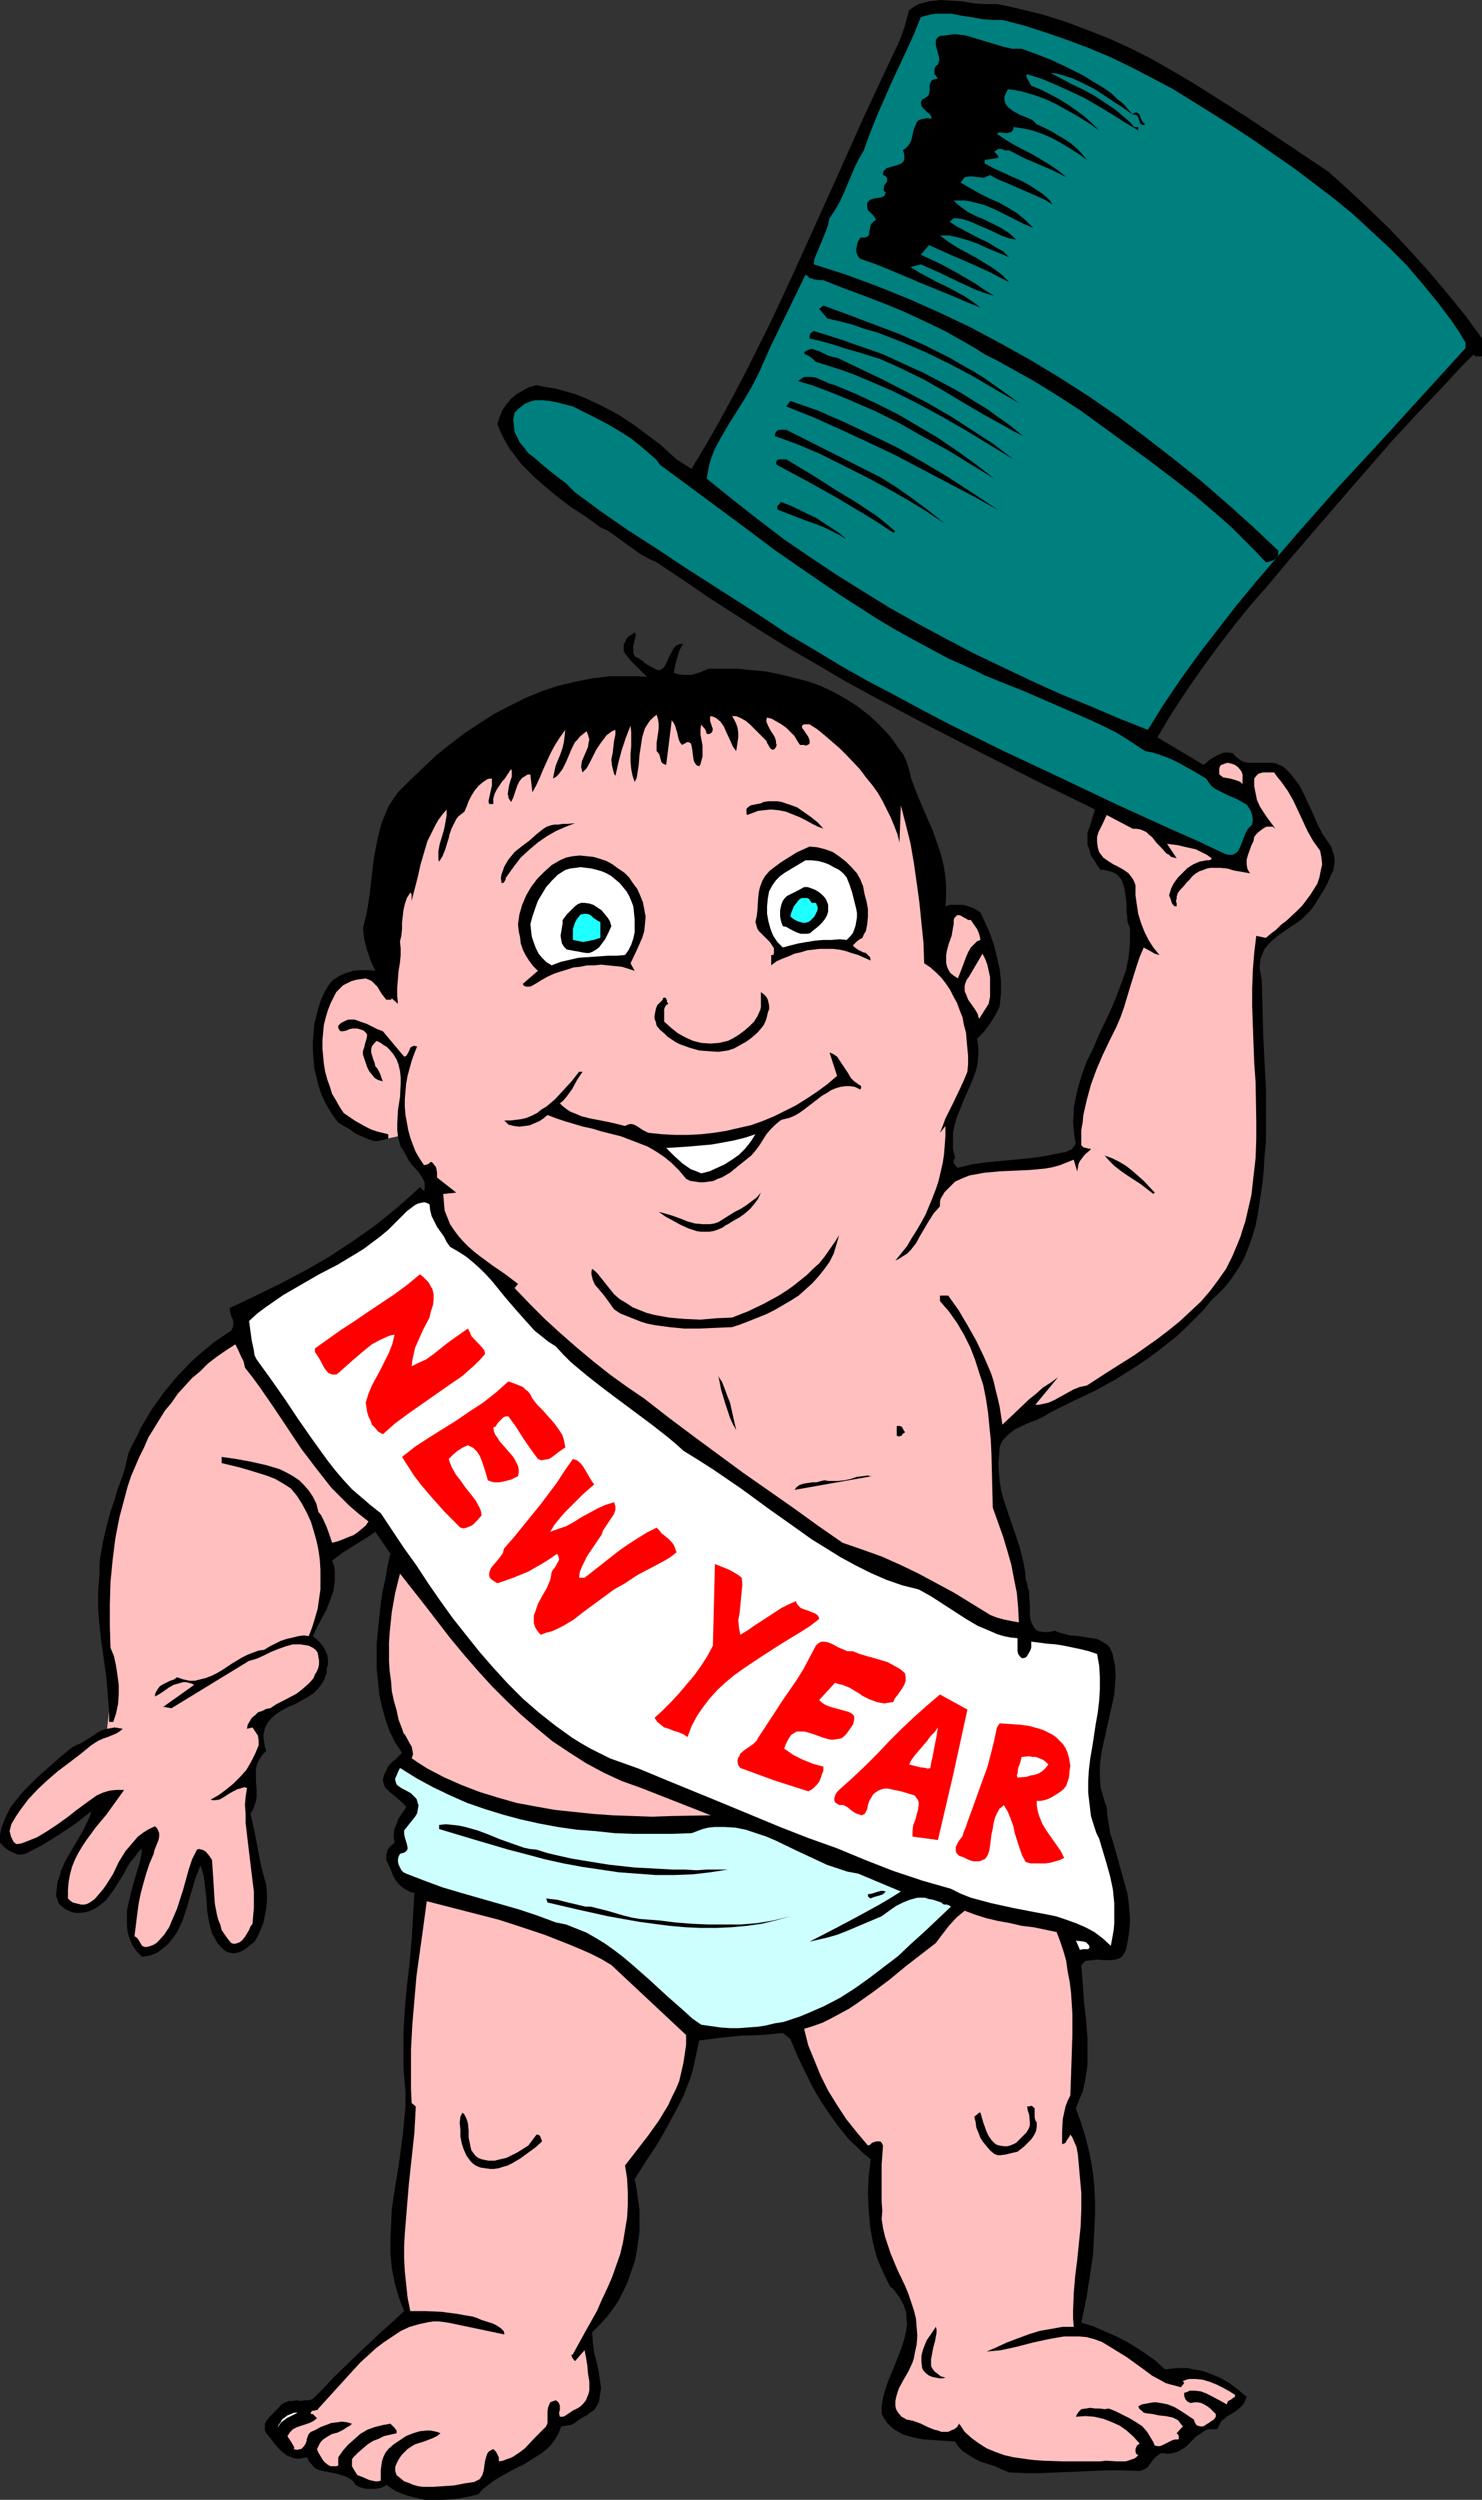 <?xml version="1.0" encoding="UTF-8" standalone="no"?>
<svg
   version="1.0"
   width="92.336mm"
   height="155.668mm"
   id="svg58"
   sodipodi:docname="Baby New Year 17.wmf"
   xmlns:inkscape="http://www.inkscape.org/namespaces/inkscape"
   xmlns:sodipodi="http://sodipodi.sourceforge.net/DTD/sodipodi-0.dtd"
   xmlns="http://www.w3.org/2000/svg"
   xmlns:svg="http://www.w3.org/2000/svg">
  <rect width="100%" height="100%" fill="#333333" stroke="none"/>
  <sodipodi:namedview
     id="namedview58"
     pagecolor="#ffffff"
     bordercolor="#000000"
     borderopacity="0.25"
     inkscape:showpageshadow="2"
     inkscape:pageopacity="0.0"
     inkscape:pagecheckerboard="0"
     inkscape:deskcolor="#d1d1d1"
     inkscape:document-units="mm" />
  <defs
     id="defs1">
    <pattern
       id="WMFhbasepattern"
       patternUnits="userSpaceOnUse"
       width="6"
       height="6"
       x="0"
       y="0" />
  </defs>
  <path
     style="fill:#000000;fill-opacity:1;fill-rule:evenodd;stroke:none"
     d="m 25.689,402.685 -0.323,-3.878 -0.323,-4.04 -1.131,-8.08 -0.485,-4.04 -0.323,-4.04 v -4.04 l 0.162,-2.101 0.162,-2.101 v -1.939 l 0.162,-1.778 0.646,-3.717 0.808,-3.555 0.969,-3.555 1.131,-3.393 0.485,-1.778 0.646,-1.616 1.131,-3.393 0.808,-3.555 0.969,-2.101 1.131,-2.101 0.969,-2.101 1.293,-2.101 1.131,-1.939 2.908,-4.04 1.454,-1.778 1.616,-1.939 3.231,-3.393 1.777,-1.616 1.939,-1.616 1.777,-1.454 2.1,-1.454 1.939,-1.293 0.323,-0.646 0.162,-0.646 v -0.808 l -0.162,-0.646 -0.323,-0.646 -0.162,-0.646 -0.162,-0.646 v -0.646 l 5.816,-2.747 5.978,-2.909 5.816,-3.07 5.655,-3.232 2.908,-1.939 2.747,-1.778 2.747,-1.939 2.747,-1.939 2.585,-2.101 2.585,-2.101 2.747,-2.424 2.424,-2.262 0.969,0.97 0.162,-0.646 v -0.646 -0.646 l -0.162,-0.485 -0.646,-1.131 -0.646,-0.97 -1.777,-1.939 -0.646,-0.97 -0.485,-0.97 -0.646,-1.131 -0.646,-0.97 -0.323,-1.131 -0.323,-1.293 -2.262,0.485 -0.969,0.323 -0.808,0.162 -0.808,0.162 h -0.808 l -1.454,-0.485 -1.454,-0.646 -1.454,-0.646 -1.293,-0.97 -1.454,-0.808 -1.293,-0.808 -1.131,-1.454 -1.131,-1.778 -0.969,-1.778 -0.808,-1.778 -0.646,-1.939 -0.485,-2.101 -0.485,-1.939 -0.162,-2.101 -0.162,-2.101 v -2.101 l 0.162,-1.939 0.162,-2.101 0.485,-1.939 0.485,-1.939 0.646,-1.939 0.808,-1.778 0.485,-0.808 0.485,-0.808 0.485,-0.646 0.646,-0.646 0.808,-0.485 0.646,-0.485 1.616,-0.646 1.616,-0.485 1.777,-0.162 h 1.777 l 1.616,0.162 -1.131,-2.424 -0.808,-2.424 -0.646,-2.424 -0.162,-1.454 -0.162,-1.293 0.485,-1.939 0.485,-2.101 0.646,-4.201 0.485,-4.363 0.485,-4.04 0.808,-4.201 0.485,-1.939 0.485,-1.939 0.808,-1.939 0.808,-1.939 1.131,-1.778 1.131,-1.616 2.908,-2.909 3.07,-2.909 3.07,-2.909 3.231,-2.585 3.393,-2.585 3.393,-2.262 3.554,-2.262 3.716,-1.939 3.554,-1.778 3.878,-1.616 3.878,-1.293 4.039,-0.97 4.201,-0.808 4.039,-0.485 h 4.362 2.1 l 2.262,0.162 -1.293,-1.293 -1.293,-1.293 -1.293,-1.293 -1.293,-1.616 -0.323,-0.646 v -0.646 -0.808 l 0.323,-0.646 0.323,-0.646 0.485,-0.646 0.808,-0.485 0.646,-0.485 0.323,0.646 -0.162,0.485 -0.162,0.646 -0.162,0.808 -0.162,0.646 v 0.808 0.808 l 0.323,0.808 0.969,0.485 0.969,0.646 0.485,0.485 0.485,0.323 1.131,0.646 0.969,0.485 0.485,0.162 h 0.485 l 0.323,-0.162 0.485,-0.323 0.323,-0.485 0.323,-0.646 0.323,-0.646 0.323,-0.808 0.808,-1.454 0.323,-0.646 0.646,-0.646 0.808,-0.323 h 0.323 0.485 l -0.485,0.646 -0.485,0.97 -0.485,1.616 -0.485,1.778 -0.323,1.778 0.969,0.323 1.131,0.162 h 1.131 0.969 l 1.131,-0.323 0.969,-0.323 1.939,-0.808 h 3.393 3.231 l 3.393,0.323 3.393,0.323 3.231,0.646 3.231,0.808 3.231,0.808 3.231,1.131 3.07,1.454 2.908,1.616 2.747,1.778 2.747,2.101 2.424,2.262 2.262,2.424 1.131,1.454 0.969,1.454 1.131,1.454 0.808,1.616 0.646,2.101 0.485,2.101 1.616,4.201 1.777,4.201 1.777,4.04 1.454,4.201 0.646,2.101 0.485,2.262 0.323,2.101 0.162,2.262 v 2.424 l -0.162,2.262 0.969,-0.323 h 0.969 1.131 1.131 l 1.131,0.323 0.969,0.323 0.969,0.485 0.969,0.646 1.131,2.424 1.131,2.585 0.969,2.747 0.646,2.747 0.646,2.747 0.323,2.909 v 2.909 l -0.162,1.454 -0.162,1.616 -0.969,1.939 -1.293,2.101 -1.454,1.939 -0.808,0.808 -0.808,0.808 0.323,1.939 v 1.778 l -0.162,1.778 -0.323,1.778 -0.646,1.778 -0.646,1.616 -1.454,3.232 -1.293,3.232 -0.646,1.616 -0.485,1.778 -0.323,1.778 v 1.778 1.939 l 0.485,1.939 -0.323,0.646 v 0.646 l 0.323,0.485 0.646,0.646 3.231,-0.808 3.393,-0.485 3.393,-0.323 3.393,-0.323 3.554,-0.323 3.393,-0.485 3.231,-0.646 1.777,-0.323 1.454,-0.646 0.969,-1.293 -0.323,-1.778 -0.162,-1.616 -0.162,-1.778 0.162,-1.616 v -1.616 l 0.323,-1.616 0.646,-3.07 0.969,-3.232 1.131,-3.07 1.454,-2.909 1.293,-3.07 2.908,-6.14 1.293,-3.07 1.131,-3.07 1.131,-3.07 0.646,-3.232 0.162,-1.616 0.162,-1.778 v -1.616 -1.778 l -0.323,-0.808 -0.323,-0.97 v -0.97 l -0.162,-0.97 v -1.293 -0.97 l -0.323,-2.262 -0.162,-1.131 -0.323,-0.97 -0.323,-0.97 -0.646,-0.808 -0.646,-0.646 -0.969,-0.485 -1.293,-0.323 -0.646,-0.162 h -0.808 l -0.808,-1.131 -0.646,-1.131 -0.808,-1.131 -0.323,-1.293 -0.485,-1.293 v -1.293 -1.454 l 0.485,-1.293 0.646,-2.101 0.646,-2.101 -13.249,-6.464 -13.087,-6.625 -13.249,-6.787 -13.087,-6.948 -6.463,-3.555 -6.301,-3.717 -6.463,-3.717 -6.301,-3.878 -6.301,-4.04 -6.301,-4.04 -6.14,-4.201 -6.301,-4.201 -1.777,-0.808 -1.777,-0.97 -1.616,-1.131 -1.616,-1.131 -3.07,-2.262 -1.616,-1.131 -1.777,-0.808 -3.554,-2.585 -3.716,-2.424 -3.554,-2.747 -3.231,-2.747 -1.616,-1.454 -1.616,-1.616 -1.454,-1.454 -1.293,-1.778 -1.293,-1.616 -1.131,-1.939 -0.969,-1.939 -0.808,-1.939 0.485,-1.616 0.646,-1.616 0.969,-1.454 1.131,-1.293 1.293,-1.131 1.454,-0.808 1.454,-0.808 1.777,-0.485 2.262,0.485 2.262,0.323 2.262,0.646 2.262,0.646 2.1,0.808 2.1,0.97 2.1,0.97 2.1,1.131 2.1,1.131 1.939,1.293 1.939,1.293 1.939,1.454 3.878,2.909 3.716,3.393 3.554,2.262 3.393,-5.656 3.231,-5.656 3.07,-5.656 3.07,-5.817 2.908,-5.817 2.908,-5.817 5.493,-11.796 10.825,-23.915 5.332,-11.958 5.493,-11.796 1.616,-3.393 1.616,-3.393 1.293,-3.555 0.485,-1.939 0.485,-1.778 1.131,-0.808 1.131,-0.646 1.131,-0.323 1.293,-0.323 1.293,-0.162 L 221.348,0 l 2.585,0.162 2.747,0.162 2.747,0.485 2.747,0.162 h 2.585 l 2.585,0.485 2.747,0.646 5.332,1.293 5.17,1.616 5.17,1.939 5.009,1.939 5.009,2.262 4.847,2.424 4.847,2.747 4.685,2.747 4.685,2.909 9.371,5.979 18.58,12.443 4.847,4.363 4.847,4.525 4.847,4.686 4.685,5.009 4.524,5.009 4.362,5.171 4.201,5.171 3.878,5.333 v 4.201 h -0.485 -0.646 -0.485 l -0.162,-0.162 -0.162,-0.323 -3.393,3.393 -3.231,3.555 -6.463,6.787 -6.14,6.625 -11.794,13.574 -5.978,6.948 -5.978,6.948 -5.978,7.11 -3.554,4.04 -3.393,4.201 -3.393,4.363 -3.231,4.363 -3.231,4.525 -3.07,4.525 -2.908,4.525 -2.747,4.686 10.825,6.464 1.616,-1.293 1.616,-0.97 0.808,-0.323 0.808,-0.323 h 0.969 l 1.131,0.162 0.646,0.808 0.646,0.485 0.646,0.485 0.808,0.323 0.808,0.162 h 0.808 1.616 1.777 1.616 l 0.808,0.162 0.646,0.323 0.808,0.323 0.808,0.646 0.808,0.808 0.969,1.131 1.454,1.939 1.131,2.262 2.1,4.525 0.969,2.262 1.131,2.262 1.454,2.101 0.646,0.97 0.323,0.97 0.323,0.97 0.162,0.97 v 0.97 l -0.162,0.97 -0.162,0.808 -0.485,0.97 -0.808,1.939 -0.969,1.778 -1.131,1.778 -0.969,1.616 -0.969,1.293 -0.969,0.97 -1.131,1.131 -1.131,0.808 -2.424,1.616 -2.262,1.616 -1.131,0.97 -0.969,0.97 -0.808,0.97 -0.485,1.131 -0.485,1.293 -0.162,1.454 v 0.808 l 0.162,0.808 0.162,0.97 0.162,0.97 0.162,6.302 0.162,6.302 0.323,6.464 0.323,6.302 v 6.464 6.302 l -0.323,3.232 -0.162,3.07 -0.323,3.232 -0.485,3.232 -0.485,3.393 -0.646,3.393 -0.969,3.232 -1.293,3.393 -0.646,1.454 -0.808,1.454 -0.969,1.454 -0.969,1.454 -0.969,1.293 -1.131,1.293 -1.293,1.293 -1.293,1.131 -1.939,2.424 -2.1,2.101 -2.1,2.101 -2.262,2.101 -2.262,1.778 -2.262,1.778 -2.424,1.778 -2.424,1.616 -4.847,3.07 -5.009,2.747 -5.17,2.424 -5.17,2.585 -1.616,0.97 -1.616,0.808 -1.777,0.646 -1.777,0.808 -1.616,0.808 -1.454,1.131 -0.646,0.646 -0.646,0.646 -0.485,0.808 -0.323,0.97 -0.162,2.101 -0.162,1.939 0.162,1.939 0.162,2.101 0.323,1.939 0.485,1.939 1.293,3.878 1.293,3.717 1.293,3.878 0.485,1.939 0.485,1.939 0.323,1.939 0.162,1.939 0.323,0.808 0.162,0.97 0.323,0.97 v 1.131 l 0.162,2.262 v 2.262 l 0.162,0.97 0.323,0.97 0.485,0.808 0.485,0.646 0.808,0.323 0.969,0.162 h 0.646 0.646 l 0.646,-0.162 0.646,-0.162 0.808,0.323 0.969,0.323 1.939,0.485 2.1,0.162 1.939,0.323 2.1,0.323 0.808,0.323 0.808,0.485 0.808,0.485 0.646,0.646 0.485,0.97 0.323,0.97 0.485,2.424 0.162,2.262 -0.162,2.262 -0.162,2.262 -0.485,2.262 -0.485,2.101 -0.969,4.363 -0.969,4.363 -0.323,2.101 -0.162,2.101 v 2.262 l 0.162,2.262 0.646,2.262 0.323,1.131 0.485,1.293 0.162,2.101 0.323,1.939 0.323,2.101 0.646,1.939 1.131,4.04 1.131,4.04 1.131,4.04 0.323,2.262 0.162,1.939 0.162,2.262 -0.162,2.262 -0.323,2.262 -0.485,2.424 -0.323,0.646 -0.323,0.485 -0.323,0.485 -0.485,0.323 -0.485,0.162 -0.485,0.162 -1.293,0.162 h -1.454 l -1.454,-0.162 -1.454,0.162 -1.454,0.162 -0.969,0.97 0.323,4.363 0.323,4.525 0.485,4.201 0.323,4.201 v 2.101 2.101 2.101 l -0.323,2.101 -0.323,1.939 -0.485,2.101 -0.808,1.939 -0.808,2.101 1.131,3.07 0.969,3.07 0.808,3.07 0.646,3.07 0.485,3.07 0.323,3.232 0.162,3.232 v 3.07 l -0.162,3.232 -0.162,3.232 -0.162,3.07 -0.485,3.232 -0.969,6.464 -1.293,6.302 2.747,0.808 2.585,1.131 2.585,1.131 2.585,1.293 2.424,1.454 2.424,1.616 2.262,1.616 2.1,1.939 1.293,-0.162 1.454,-0.162 h 1.293 1.293 l 1.293,0.323 1.293,0.162 1.293,0.323 1.293,0.485 2.424,0.97 2.262,1.293 2.1,1.616 1.939,1.616 -0.323,0.808 -0.323,0.646 -0.323,0.485 -0.485,0.485 -0.969,0.808 -0.969,0.646 -1.131,0.646 -0.969,0.808 -0.485,0.323 -0.323,0.646 -0.323,0.646 -0.323,0.646 h -0.969 -0.808 l -0.808,0.162 -0.808,0.485 -0.646,0.485 -0.808,0.485 -1.293,1.293 -1.293,1.293 -0.808,0.485 -0.808,0.485 -0.808,0.323 -0.808,0.162 -0.969,0.162 -1.131,-0.162 h -0.485 l -0.485,0.323 -0.646,0.485 -0.646,0.646 -0.485,0.646 -0.485,0.646 -0.485,0.646 -0.808,0.485 -0.485,0.162 -0.485,0.162 -3.878,-0.162 h -3.878 l -15.349,0.646 h -3.716 l -3.878,-0.162 -1.616,-0.646 -1.777,-0.808 -3.554,-1.131 -1.777,-0.97 -1.454,-0.97 -0.808,-0.485 -0.646,-0.646 -0.646,-0.808 -0.485,-0.808 -2.424,-0.162 -2.424,-0.162 -2.585,-0.162 -2.424,-0.485 -1.131,-0.323 -1.131,-0.323 -0.969,-0.485 -1.131,-0.646 -0.808,-0.646 -0.969,-0.97 -0.646,-0.97 -0.646,-1.131 v -1.939 l 0.323,-1.939 0.485,-1.778 0.646,-1.939 1.616,-3.878 1.454,-3.717 0.646,-1.939 0.485,-1.939 0.323,-1.939 -0.162,-1.778 v -0.97 l -0.323,-0.97 -0.323,-0.97 -0.485,-0.808 -0.485,-0.97 -0.646,-0.808 -0.646,-0.97 -0.969,-0.808 -0.808,-1.616 -0.808,-1.778 -0.808,-1.778 -0.646,-1.616 -0.485,-1.778 -0.485,-1.939 -0.323,-1.778 -0.323,-1.939 -0.323,-3.878 -0.162,-3.878 0.162,-3.878 0.485,-4.04 -1.777,-1.454 -1.616,-1.616 -1.616,-1.454 -1.454,-1.778 -1.293,-1.616 -1.293,-1.778 -2.424,-3.555 -2.1,-3.555 -1.939,-3.878 -1.777,-3.717 -1.616,-3.878 -1.777,-1.454 -5.009,0.485 -4.847,0.162 -4.847,0.485 -2.585,0.323 -2.424,0.323 -0.485,2.262 -0.485,2.262 -0.485,2.262 -0.646,2.101 -0.808,2.101 -0.808,2.101 -2.1,4.04 -2.1,3.878 -2.262,3.878 -2.585,3.878 -2.424,3.878 0.485,2.424 0.323,2.424 0.323,2.424 v 2.585 2.424 l -0.323,2.424 -0.323,2.262 -0.485,2.424 -0.808,2.262 -0.808,2.424 -0.969,2.101 -1.131,2.262 -1.293,1.939 -1.454,1.939 -1.777,1.939 -1.777,1.778 0.162,2.424 0.323,2.424 0.646,2.424 0.485,2.424 0.323,2.262 0.162,1.131 -0.162,1.131 -0.162,0.97 -0.162,1.131 -0.485,0.97 -0.646,0.97 -0.969,0.646 -0.808,0.646 -0.969,0.485 -0.969,0.646 -0.808,0.646 -0.969,0.485 -1.131,0.162 -1.131,0.162 -0.646,1.616 -0.808,1.454 -0.969,1.293 -1.131,1.131 -1.293,0.97 -1.293,0.808 -2.585,1.616 -2.908,1.454 -2.908,1.616 -1.293,0.808 -1.293,0.97 -1.293,0.97 -1.131,1.293 -2.747,0.646 -2.908,0.485 -2.747,0.162 h -2.908 -1.293 l -1.454,-0.323 -1.293,-0.323 -1.293,-0.323 -1.293,-0.485 -1.293,-0.485 -1.293,-0.808 -1.131,-0.808 -0.646,0.485 -0.969,0.323 -0.969,0.162 h -0.969 -1.131 l -0.808,-0.162 -0.969,-0.323 -0.808,-0.485 -0.485,-0.808 -0.646,-0.485 -0.808,-0.485 -0.808,-0.323 -1.616,-0.485 -1.616,-0.323 -1.616,-0.323 -0.808,-0.162 -0.808,-0.323 -0.646,-0.485 -0.485,-0.646 -0.646,-0.646 -0.323,-0.97 -0.969,0.162 -0.808,0.162 h -0.808 l -0.808,-0.162 -0.646,-0.323 -0.646,-0.162 -1.293,-0.97 -0.969,-0.97 -0.969,-1.131 -0.808,-1.131 -0.969,-1.131 -0.323,-0.646 v -0.485 -0.485 -0.646 l 0.485,-0.808 0.646,-0.808 0.808,-0.808 1.454,-1.454 0.485,-0.646 0.969,-0.485 0.808,-0.323 h 0.969 l 0.808,-0.162 0.969,0.162 0.969,-0.162 h 0.969 l 0.969,-0.323 2.585,-2.585 2.424,-2.585 5.493,-5.333 5.493,-5.171 2.908,-2.585 2.585,-2.424 -0.646,-1.616 -0.646,-1.778 -0.485,-1.616 -0.485,-1.778 -0.646,-3.393 -0.323,-3.393 v -3.393 l 0.162,-3.555 0.162,-3.393 0.485,-3.393 1.131,-6.948 0.969,-7.11 0.323,-3.393 0.323,-3.555 v -3.393 l -0.323,-3.555 -0.162,-2.585 v -2.585 -2.585 -2.585 l 0.323,-5.494 0.485,-5.332 0.646,-5.494 0.485,-5.494 0.323,-5.494 0.323,-5.494 -0.808,-0.162 -0.646,-0.323 -1.131,-0.646 -0.969,-0.808 -0.808,-0.97 -0.646,-1.131 -0.485,-1.293 -1.131,-2.424 v -0.646 -0.646 l 0.162,-0.485 0.162,-0.646 0.646,-0.808 0.969,-0.808 -0.162,-1.131 v -1.131 l 0.162,-1.131 0.485,-0.97 0.323,-1.131 0.646,-0.97 1.293,-1.939 -0.485,-0.646 -0.323,-0.323 -1.131,-0.97 -0.969,-0.808 -1.131,-0.97 -0.969,-0.97 -0.162,-0.485 -0.162,-0.485 -0.162,-0.646 0.162,-0.808 0.162,-0.646 0.485,-0.808 0.323,-0.808 0.485,-0.646 0.808,-0.808 0.485,-0.323 0.485,-0.485 0.485,-0.485 0.646,-0.646 -1.616,-2.424 -1.293,-2.585 -0.969,-2.747 -0.808,-2.909 -0.646,-2.909 -0.323,-3.07 -0.323,-3.07 v -3.07 -3.07 l 0.323,-3.232 0.323,-3.07 0.323,-3.07 0.485,-3.07 0.646,-2.909 0.485,-2.909 0.646,-2.747 -3.554,-5.171 -1.131,0.808 -1.293,0.808 -2.585,1.616 -2.585,1.616 -1.293,0.97 -1.293,0.97 0.485,1.293 0.162,1.131 v 1.293 1.131 l -0.162,1.131 -0.162,1.131 -0.808,2.262 -0.808,2.101 -1.131,2.101 -1.131,2.101 -0.969,2.101 0.808,0.646 0.808,0.808 0.808,0.97 0.485,0.97 0.485,0.97 0.162,1.131 v 1.131 l -0.323,1.131 v 0.97 l -0.323,0.808 -0.323,0.808 -0.323,0.646 -0.969,1.293 -1.131,1.131 -1.454,0.97 -1.454,0.808 -1.454,0.808 -1.616,0.646 -1.454,0.808 -1.293,0.808 -1.131,0.97 -0.969,1.131 -0.323,0.646 -0.323,0.646 -0.162,0.808 -0.162,0.646 v 0.97 l 0.162,0.808 0.162,1.131 0.323,0.97 -0.808,0.808 -0.646,0.97 -0.485,0.808 -0.323,0.808 -0.162,0.97 v 0.97 1.778 l 0.162,1.939 v 1.778 l -0.162,0.97 -0.323,0.97 -0.323,0.97 -0.646,0.97 0.969,4.363 0.808,4.201 0.808,4.201 1.131,4.04 0.162,1.939 v 1.778 l -0.162,1.778 -0.323,1.778 -0.323,1.616 -0.646,1.616 -0.646,1.454 -0.808,1.454 -1.454,1.131 -0.808,0.646 -0.808,0.485 -0.969,0.323 -0.808,0.162 -0.969,-0.162 -0.485,-0.162 -0.485,-0.162 -1.131,-0.97 -0.808,-0.97 -0.646,-1.131 -0.646,-1.131 -0.323,-1.131 -0.323,-1.293 -0.485,-2.747 -0.162,-2.747 -0.323,-2.909 -0.323,-2.585 -0.323,-1.293 -0.485,-1.293 -0.485,1.293 -0.646,1.616 -0.969,3.232 -0.969,3.393 -1.131,3.393 -0.646,1.454 -0.808,1.616 -0.969,1.293 -0.969,1.131 -1.293,1.131 -1.293,0.97 -1.616,0.646 -0.969,0.162 -0.969,0.162 -0.646,-0.646 -0.646,-0.646 -0.969,-1.454 -0.646,-1.454 -0.485,-1.616 -0.162,-1.616 v -1.616 -1.778 l 0.323,-1.616 0.808,-3.393 0.969,-3.393 0.969,-3.232 0.323,-1.616 0.162,-1.454 -0.969,0.97 -0.808,1.131 -0.969,1.131 -0.808,1.293 -0.646,1.293 -0.808,1.293 -1.616,2.585 -0.969,1.293 -0.808,1.131 -1.131,0.97 -1.131,0.808 -1.131,0.646 -1.454,0.485 -1.616,0.162 h -0.808 l -0.808,-0.162 -1.454,-0.646 -0.646,-0.485 -0.646,-0.485 -0.485,-0.646 -0.162,-0.646 -0.323,-0.808 v -0.808 l 0.162,-1.454 0.162,-1.293 0.485,-1.293 0.323,-1.293 1.131,-2.424 1.293,-2.262 1.454,-2.424 1.293,-2.262 1.131,-2.262 0.485,-1.131 0.323,-1.131 -3.716,2.909 -3.878,2.585 -3.878,2.424 -4.039,2.101 -0.969,0.162 H 4.201 L 3.393,436.134 2.585,435.811 1.777,435.326 1.131,434.842 0,433.711 v -1.778 l 0.323,-1.778 0.646,-1.616 0.646,-1.454 0.808,-1.616 1.131,-1.454 1.131,-1.454 1.131,-1.293 2.747,-2.747 5.655,-5.009 2.747,-2.262 0.969,-0.485 1.131,-0.485 2.1,-1.293 1.939,-1.293 0.969,-0.485 1.131,-0.323 z"
     id="path1" />
  <path
     style="fill:#ffbfbf;fill-opacity:1;fill-rule:evenodd;stroke:none"
     d="m 25.205,406.886 0.969,-0.162 0.808,-0.162 0.969,0.162 0.969,0.162 -0.808,0.646 -0.808,0.485 -1.939,0.808 -0.969,0.323 -1.131,0.485 -0.808,0.485 -0.969,0.646 -2.585,2.101 -2.747,2.101 -2.585,1.939 -2.424,2.101 -2.262,2.101 -2.262,2.424 -0.969,1.293 -0.969,1.293 -0.969,1.454 -0.969,1.616 -0.162,0.485 -0.162,0.646 -0.162,0.646 0.162,0.646 0.162,0.646 0.323,0.646 0.323,0.646 0.646,0.485 1.131,-0.162 1.293,-0.485 2.424,-0.97 2.424,-1.454 2.424,-1.616 2.262,-1.616 2.262,-1.778 2.424,-1.778 2.262,-1.616 1.454,-0.646 1.616,-0.485 1.616,-0.162 h 1.777 l -2.1,2.909 -2.1,2.909 -2.424,2.909 -2.262,3.07 -0.969,1.454 -0.969,1.616 -0.808,1.616 -0.646,1.616 -0.485,1.778 -0.323,1.778 -0.162,1.939 v 1.939 l 0.485,0.485 0.646,0.485 0.646,0.162 0.646,0.162 0.646,0.162 h 0.808 l 0.646,-0.162 0.646,-0.323 1.131,-0.808 0.969,-1.131 0.969,-1.131 0.808,-1.131 1.616,-2.585 1.293,-2.747 1.616,-2.585 0.969,-1.131 0.969,-1.131 0.969,-1.131 1.293,-0.97 1.293,-0.808 1.454,-0.646 0.485,0.485 0.162,0.323 0.323,0.808 v 0.808 l -0.162,0.808 -0.646,1.616 -0.323,0.808 -0.162,0.808 -0.969,2.262 -0.808,2.424 -0.646,2.262 -0.646,2.424 -0.485,2.424 -0.323,2.424 -0.646,5.171 0.485,0.323 0.323,0.323 0.485,0.808 0.485,0.808 0.323,0.162 0.485,0.162 0.808,-0.162 0.969,-0.323 0.808,-0.485 0.646,-0.646 1.293,-1.454 0.485,-0.808 0.485,-0.646 0.969,-2.262 0.969,-2.262 1.454,-4.525 1.293,-4.686 0.808,-2.424 1.131,-2.262 0.485,-0.162 0.646,0.162 0.485,0.162 0.485,0.323 0.808,0.97 0.646,0.97 0.162,2.424 0.162,2.424 0.162,2.747 0.162,2.585 0.485,2.585 0.323,1.293 0.485,1.131 0.323,1.293 0.646,0.97 0.808,1.131 0.808,0.97 0.485,0.162 h 0.485 l 0.485,-0.162 0.485,-0.162 0.646,-0.485 0.646,-0.808 0.969,-1.616 0.323,-0.808 0.485,-0.646 0.162,-1.939 0.162,-1.778 v -1.939 -1.939 l -0.485,-3.878 -0.485,-4.04 -0.485,-4.04 -0.485,-4.201 v -2.101 l -0.162,-2.101 0.162,-1.939 0.323,-2.101 -0.646,-0.162 -0.485,0.162 -1.131,0.323 -0.969,0.485 -1.131,0.646 -0.969,0.646 -1.131,0.646 -1.131,0.162 H 50.086 l -0.485,-0.162 1.777,-0.97 1.777,-1.293 1.777,-1.454 1.616,-1.616 1.454,-1.616 1.131,-1.939 0.969,-1.939 0.808,-1.939 v -1.131 l -0.162,-1.131 -0.646,-0.97 -0.646,-0.97 -1.293,0.323 0.162,-0.97 0.485,-0.808 0.485,-0.808 0.808,-0.646 0.646,-0.646 0.969,-0.323 0.969,-0.485 0.969,-0.162 1.454,-0.97 1.616,-0.808 3.07,-1.616 1.454,-1.131 1.293,-1.131 0.646,-0.646 0.646,-0.808 0.323,-0.808 0.485,-0.808 0.323,-0.808 0.162,-0.808 v -0.97 l -0.162,-0.808 -0.162,-0.97 -0.485,-0.646 -0.646,-0.485 -0.969,-0.485 -0.969,-0.162 -0.969,-0.162 h -0.969 -0.808 l -1.777,0.485 -1.777,0.646 -1.616,0.646 -1.616,0.808 -1.777,0.808 -1.777,0.485 -18.257,11.15 -1.939,-0.323 7.271,-5.171 -0.646,-0.323 -0.646,-0.162 -0.646,-0.162 h -0.646 l -1.131,0.323 -1.131,0.323 -1.131,0.646 -1.131,0.808 -0.969,0.646 -1.131,0.646 v -0.485 l 0.162,-0.485 0.485,-0.808 0.485,-0.646 0.808,-0.485 1.616,-0.808 0.969,-0.323 0.646,-0.485 1.454,0.485 1.454,0.323 h 1.293 l 1.293,-0.323 1.293,-0.323 1.293,-0.485 1.293,-0.646 1.131,-0.646 2.424,-1.616 2.424,-1.454 1.293,-0.646 1.293,-0.485 1.293,-0.485 1.293,-0.162 1.293,-0.808 1.293,-0.646 1.293,-0.646 1.454,-0.485 1.454,-0.323 1.293,-0.323 1.293,-0.162 1.131,0.162 0.808,-2.101 0.646,-2.101 0.646,-2.262 0.323,-2.262 0.323,-2.262 v -2.424 -2.262 l -0.162,-2.424 -0.323,-2.262 -0.485,-2.262 -0.646,-2.262 -0.646,-2.101 -0.969,-2.101 -1.131,-2.101 -1.131,-1.778 -1.454,-1.778 -1.777,-1.131 -1.939,-1.131 -2.1,-0.808 -2.1,-0.646 -2.1,-0.646 -2.262,-0.646 -4.039,-0.97 v -1.454 l 3.393,0.485 3.554,0.646 3.554,0.808 1.616,0.485 1.616,0.485 1.616,0.808 1.454,0.808 1.454,0.97 1.131,1.131 1.131,1.293 0.969,1.454 0.808,1.616 0.485,1.939 0.646,0.808 0.485,0.97 0.808,1.778 0.646,1.778 0.646,1.939 1.293,-0.323 1.293,-0.485 1.131,-0.485 1.293,-0.485 0.969,-0.646 0.969,-0.808 0.969,-0.808 0.646,-0.97 -2.262,-1.778 -2.262,-1.939 -2.1,-2.101 -2.1,-2.101 -1.777,-2.262 -1.777,-2.262 -3.554,-4.686 -3.231,-4.848 -1.616,-2.424 -1.616,-2.424 -3.231,-4.686 -1.777,-2.424 -1.777,-2.262 -0.323,-1.454 -0.646,-1.293 -0.646,-1.454 -0.646,-1.293 -2.262,1.454 -2.1,1.454 -2.1,1.616 -1.777,1.778 -1.939,1.616 -1.777,1.939 -1.616,1.778 -1.454,2.101 -1.616,1.939 -2.585,4.201 -1.293,2.101 -0.969,2.262 -1.131,2.262 -0.969,2.262 -0.969,2.262 -0.808,2.424 -0.646,2.424 -1.293,4.848 -0.969,5.009 -0.646,5.171 -0.485,5.009 -0.162,5.332 v 5.009 l 0.162,5.171 0.808,1.939 0.485,2.262 0.323,2.101 0.323,2.424 v 2.262 l -0.162,2.262 -0.485,2.262 -0.323,0.97 -0.323,0.97 h -0.969 v -2.585 z"
     id="path2" />
  <path
     style="fill:#ffbfbf;fill-opacity:1;fill-rule:evenodd;stroke:none"
     d="m 93.709,267.433 -0.162,-1.454 v -1.454 l 0.162,-3.232 0.485,-3.07 0.162,-3.232 v -1.454 l -0.162,-1.454 -0.323,-1.454 -0.485,-1.293 -0.808,-1.293 -0.969,-1.131 -0.485,-0.485 -0.808,-0.485 -0.646,-0.485 -0.969,-0.485 -0.323,0.323 -0.323,0.323 -0.485,0.646 -0.162,0.646 v 0.808 l 0.485,1.616 0.323,0.808 0.162,0.808 0.323,0.323 0.323,0.485 0.485,0.97 0.323,0.97 0.323,0.808 -1.131,-0.323 -0.808,-0.485 -0.646,-0.808 -0.646,-0.808 -0.485,-0.97 -0.323,-0.97 -0.646,-1.939 V 247.396 l 0.323,-0.97 0.162,-0.808 0.323,-0.97 0.162,-0.808 v -0.323 l -0.162,-0.323 -0.323,-0.323 -0.323,-0.323 -0.485,-0.162 -0.485,-0.162 -0.485,-0.162 h -0.323 -0.808 l -0.808,0.162 -0.646,0.323 -0.808,0.162 h -0.485 l -0.323,-0.162 -0.162,-0.323 -0.162,-0.323 v -0.485 l 0.646,-0.646 0.646,-0.323 0.646,-0.323 0.485,-0.162 h 0.808 0.646 l 1.293,0.485 1.454,0.485 1.293,0.646 1.293,0.646 1.293,0.485 v 0 l 5.009,5.979 0.485,-0.162 0.323,-0.485 0.485,-0.97 0.162,-0.485 0.485,-0.323 0.485,-0.162 0.323,0.162 h 0.323 l -0.646,1.616 -0.646,1.778 -0.485,1.778 -0.485,1.778 -0.323,1.778 -0.162,1.778 -0.162,1.939 v 1.778 l 0.162,1.939 0.323,1.778 0.323,1.778 0.485,1.778 0.646,1.778 0.646,1.616 0.969,1.616 0.969,1.454 0.808,-0.162 0.485,-0.323 0.323,-0.323 0.485,0.323 0.323,0.485 0.323,0.323 0.162,0.485 0.162,0.97 v 1.131 l 4.524,3.555 -3.07,0.323 0.162,1.939 0.162,1.939 0.646,1.616 0.646,1.616 0.969,1.454 0.969,1.293 1.131,1.293 1.293,1.293 1.293,1.131 1.454,1.131 3.07,2.262 1.454,0.97 1.616,1.131 2.747,2.101 -0.808,0.97 3.554,3.717 3.554,3.555 3.716,3.393 3.878,3.393 3.878,3.232 3.878,3.07 4.039,2.909 4.039,2.747 5.816,4.525 5.816,4.363 11.633,8.564 11.794,8.241 5.816,4.201 5.816,4.04 4.685,1.616 4.524,1.616 4.362,1.939 4.362,2.101 4.201,2.262 4.201,2.262 4.201,2.585 4.201,2.585 0.808,0.323 0.808,0.323 1.777,0.485 1.616,0.323 1.777,0.323 -0.162,-3.393 -0.323,-3.555 -0.646,-3.232 -0.646,-3.393 -0.969,-3.393 -0.969,-3.232 -2.424,-6.787 -0.162,-6.302 -0.162,-6.464 -0.162,-3.232 -0.323,-3.232 -0.323,-3.232 -0.485,-3.232 -0.646,-3.232 -0.969,-2.909 -0.969,-3.07 -1.131,-2.909 -1.454,-2.909 -1.616,-2.747 -1.939,-2.747 -2.1,-2.424 v -1.293 h 1.939 l 2.424,3.393 2.1,3.555 2.1,3.717 1.777,3.717 1.616,3.717 0.646,1.939 0.485,2.101 0.485,1.939 0.485,2.101 0.323,2.101 0.323,2.101 3.231,-3.07 3.07,-2.909 1.616,-1.293 1.616,-1.454 1.777,-1.131 1.777,-1.293 -5.332,6.464 h 0.808 l 0.808,-0.162 1.454,-0.323 1.454,-0.646 1.454,-0.808 1.454,-0.808 1.454,-0.808 1.616,-0.646 1.616,-0.323 5.493,-3.555 5.655,-3.555 5.493,-3.878 2.747,-2.101 2.585,-2.101 2.424,-2.262 2.424,-2.262 2.1,-2.424 1.939,-2.585 1.939,-2.747 1.454,-2.909 1.293,-3.07 0.646,-1.616 0.485,-1.616 0.646,-1.939 0.485,-2.101 0.969,-4.201 0.485,-4.363 0.485,-4.201 0.162,-4.525 v -4.363 l -0.162,-9.049 -0.323,-4.525 -0.162,-4.363 -0.162,-4.363 -0.162,-4.525 v -4.201 l 0.162,-4.363 0.323,-4.04 0.485,-4.04 2.262,0.485 1.131,-0.97 1.293,-0.97 1.131,-1.131 1.293,-0.97 2.424,-2.262 1.293,-1.293 0.969,-1.293 0.969,-1.293 0.808,-1.293 0.808,-1.293 0.485,-1.454 0.323,-1.616 0.323,-1.454 -0.162,-1.616 -0.323,-1.616 -1.616,-2.262 -1.293,-2.262 -2.262,-4.848 -1.131,-2.424 -1.293,-2.262 -1.616,-2.262 -0.808,-0.97 -0.808,-1.131 h -1.293 -1.293 l -0.646,0.162 -0.485,0.162 -0.485,0.485 -0.485,0.646 v 0.808 0.97 l 0.323,1.616 0.323,1.616 0.646,1.454 0.808,1.293 0.969,1.454 1.939,2.585 -0.646,-0.485 h -0.808 -0.646 l -0.646,0.323 -0.646,0.485 -0.646,0.485 -0.485,0.485 -0.485,0.646 -0.162,0.97 -0.485,0.97 -0.808,2.262 -0.323,1.131 v 1.131 l 0.162,0.97 0.323,0.646 0.323,0.485 -1.777,-0.323 -1.939,-0.323 -1.616,-0.485 -1.616,-0.162 h -1.616 -0.808 l -0.808,0.162 -0.808,0.323 -0.969,0.323 -0.808,0.485 -0.808,0.646 -0.646,0.808 -0.808,0.808 -0.646,0.808 -0.646,0.646 -0.646,0.808 -0.323,0.97 v 0.485 l -0.162,0.485 0.162,0.646 v 0.646 h -0.485 l -0.162,-0.162 -0.323,-0.323 -0.162,-0.323 -0.323,-0.97 -0.323,-0.808 0.485,-1.616 0.646,-1.293 0.969,-1.293 1.131,-1.131 1.131,-1.131 1.293,-0.808 1.454,-0.646 1.616,-0.323 h 0.646 l 0.485,-0.162 0.162,-0.323 -1.131,-0.808 -1.293,-0.646 -1.293,-0.646 -1.454,-0.323 -1.454,-0.323 -1.293,-0.323 -1.293,-0.162 -1.293,-0.162 2.262,3.393 -0.646,-0.162 -0.646,-0.162 -0.485,-0.485 -0.646,-0.323 -1.131,-1.293 -1.131,-1.131 -1.131,-1.454 -0.646,-0.485 -0.646,-0.646 -0.646,-0.323 -0.808,-0.323 -0.969,-0.162 h -0.808 l -6.14,-3.232 -0.969,2.101 -0.969,1.939 -0.323,1.131 v 1.131 l 0.162,1.293 0.323,1.131 0.485,0.646 0.485,0.646 1.131,0.808 1.293,0.808 1.293,0.646 1.131,0.646 1.131,0.808 0.485,0.646 0.485,0.646 0.323,0.646 0.323,0.808 v 2.424 l 0.323,2.262 0.323,2.101 0.646,2.101 0.808,2.101 0.969,1.939 1.131,1.778 1.454,1.778 -1.131,-0.323 -0.808,-0.485 -1.777,-0.97 -0.969,2.262 -0.808,2.424 -1.454,4.686 -1.454,4.848 -0.808,2.262 -0.969,2.262 -1.616,3.232 -1.616,3.393 -1.454,3.393 -1.293,3.555 -0.969,3.555 -0.808,3.555 -0.162,1.778 -0.323,1.778 v 1.939 1.616 l 0.323,0.323 0.162,0.162 0.646,0.162 0.646,0.162 h 0.323 l 0.162,0.162 -1.131,0.97 -0.485,0.485 -0.485,0.646 -0.485,0.646 -0.323,0.646 -0.162,0.97 -0.162,0.808 -0.808,-2.747 -1.616,0.646 -1.616,0.646 -1.777,0.485 -1.777,0.323 -3.554,0.323 -3.554,0.162 -3.554,0.162 -3.554,0.323 -1.777,0.323 -1.777,0.323 -1.616,0.646 -1.777,0.808 -1.293,1.293 -1.131,1.131 -0.485,0.808 -0.485,0.808 -0.162,0.808 v 0.97 l -1.454,1.616 -1.131,1.778 -2.1,3.555 -0.969,1.778 -1.293,1.616 -0.808,0.808 -0.808,0.485 -0.969,0.646 -0.969,0.485 2.747,-3.393 1.131,-1.939 1.131,-1.778 1.131,-1.939 0.969,-1.778 0.808,-1.939 0.808,-1.939 0.808,-2.101 0.646,-1.939 0.485,-2.101 0.485,-2.101 0.323,-2.101 0.162,-2.101 0.162,-2.262 v -2.262 0 l -1.293,1.616 0.646,-1.616 0.646,-1.778 0.808,-1.616 0.969,-1.939 1.777,-3.717 0.808,-1.778 0.808,-1.939 0.162,-1.778 v -1.939 l -0.162,-1.778 -0.162,-1.778 -0.162,-1.939 -0.485,-1.778 -0.323,-1.778 -0.646,-1.616 -0.646,-1.778 -0.808,-1.454 -0.808,-1.616 -0.969,-1.454 -1.131,-1.454 -1.131,-1.131 -1.454,-1.293 -1.454,-0.97 -0.162,-4.848 -0.485,-4.686 -0.485,-4.848 -0.646,-4.686 -0.646,-4.525 -0.808,-4.686 -1.131,-4.525 -1.131,-4.363 -0.323,8.726 -0.485,-1.939 -0.808,-2.101 -0.808,-1.939 -0.969,-1.939 -0.969,-1.939 -1.131,-1.939 -1.293,-1.778 -1.454,-1.778 -1.454,-1.939 -3.07,-3.232 -1.616,-1.616 -3.554,-3.07 -1.777,-1.454 -1.777,-1.131 h -0.646 -0.646 l -0.323,0.162 -0.162,0.162 v 0.162 0.323 l 0.485,0.646 0.969,1.454 0.323,0.808 v 0.485 0.323 l -0.162,0.162 -0.323,0.162 -0.485,0.162 -0.323,-0.162 h -0.969 l -0.646,-0.97 -0.646,-1.131 -0.969,-0.97 -0.969,-0.97 -1.131,-0.808 -1.131,-0.646 -1.131,-0.646 -1.131,-0.323 -0.162,0.485 v 0.485 l 0.323,0.808 0.485,0.97 0.485,0.808 0.646,0.97 0.323,0.97 v 0.485 l 0.162,0.485 -0.162,0.485 -0.323,0.485 -0.485,0.162 -0.323,-0.162 -0.323,-0.323 -0.162,-0.323 -0.485,-0.808 -0.162,-0.485 -0.323,-0.323 -0.808,-0.808 -0.808,-0.808 -1.939,-1.939 -0.969,-0.808 -1.131,-0.646 -1.131,-0.485 h -0.969 l 0.485,0.808 0.485,0.97 0.323,0.97 0.162,1.131 v 1.131 l -0.162,1.131 -0.162,1.131 -0.162,0.97 -0.808,-1.131 -0.485,-1.131 -1.131,-2.424 -0.485,-1.131 -0.808,-1.131 -0.969,-0.808 -0.646,-0.323 -0.646,-0.162 -0.162,0.162 v 0.323 0.646 l 0.485,1.454 0.162,0.485 -0.162,0.646 -0.162,0.162 -0.162,0.162 -0.323,0.162 h -0.646 l -0.162,-0.646 -0.323,-0.646 -0.485,-0.485 -0.323,-0.485 -0.162,1.131 v 1.293 l 0.485,2.585 v 1.293 1.293 l -0.323,1.131 -0.162,0.646 -0.323,0.485 -0.485,-0.162 -0.323,-0.323 -0.323,-0.485 -0.162,-0.485 -0.162,-1.131 -0.162,-1.293 -0.162,-0.97 -0.162,-0.485 -0.162,-0.162 -0.323,-0.162 h -0.485 l -0.485,0.323 -0.646,0.323 -0.485,-0.646 -0.323,-0.808 -0.323,-1.454 -0.485,-1.616 -0.323,-0.646 -0.485,-0.646 -0.162,1.454 -0.162,1.293 -0.323,2.585 -0.323,2.585 -0.323,2.585 -0.485,-0.162 -0.323,-0.162 -0.323,-0.323 -0.162,-0.646 -0.323,-1.131 -0.323,-0.485 -0.323,-0.323 v -0.97 -0.97 l 0.323,-2.101 0.162,-1.293 v -1.131 l -0.162,-1.131 -0.323,-0.97 -0.808,0.646 -0.808,0.808 -0.646,0.97 -0.485,0.808 -0.323,0.97 -0.323,1.131 -0.323,2.101 -0.323,2.101 -0.162,2.262 -0.323,2.101 -0.162,0.97 -0.485,0.97 -0.485,-1.454 -0.323,-1.616 -0.162,-1.778 v -1.778 l 0.162,-1.778 v -1.778 -1.616 l -0.162,-1.454 -1.131,2.909 -0.969,2.909 -0.808,3.07 -0.646,2.909 -0.323,-0.485 -0.162,-0.646 -0.323,-1.293 -0.162,-1.454 0.323,-1.454 0.323,-2.909 0.323,-1.454 v -1.131 l -0.808,0.323 -0.646,0.485 -0.646,0.485 -0.485,0.646 -0.969,1.293 -0.969,1.454 -1.454,2.909 -0.808,1.454 -0.969,0.97 -0.162,-0.646 -0.162,-0.646 0.162,-1.293 0.485,-1.131 0.485,-1.131 0.485,-1.131 0.162,-1.131 0.162,-0.646 -0.162,-0.485 -0.162,-0.646 -0.323,-0.808 -0.808,0.646 -0.808,0.646 -0.485,0.646 -0.646,0.646 -0.808,1.616 -1.293,3.07 -0.808,1.616 -0.485,0.646 -0.485,0.646 -0.485,0.485 -0.808,0.485 0.323,-1.616 0.323,-1.454 1.131,-2.747 0.485,-1.454 0.323,-1.454 0.162,-1.293 0.162,-1.454 -1.293,1.778 -1.131,1.778 -0.969,1.778 -1.777,3.878 -0.808,1.939 -0.808,1.778 -0.969,1.778 -0.485,-4.201 h -0.646 l -0.485,0.323 -0.808,0.485 -0.646,0.808 -0.485,0.97 -0.646,1.939 -0.323,0.97 -0.485,0.97 -0.323,-0.485 -0.323,-0.485 v -0.485 l -0.162,-0.323 0.162,-1.131 0.162,-0.97 0.323,-1.131 0.323,-0.97 v -0.97 -0.323 l -0.162,-0.485 -1.293,1.939 -0.323,0.485 -0.485,0.485 -0.646,0.97 -0.646,0.97 -0.485,0.97 -0.323,1.131 v 1.293 h -0.969 l -0.162,-0.646 0.162,-0.808 0.323,-1.454 0.323,-1.454 v -0.808 -0.808 h -0.646 l -0.485,0.162 -0.485,0.323 -0.485,0.323 -0.969,0.808 -0.969,1.131 -0.808,1.293 -0.646,1.293 -0.485,1.293 -0.485,1.131 -0.808,0.646 -0.646,0.485 -0.485,0.646 -0.323,0.646 -0.808,1.616 -0.485,1.454 -0.162,0.808 -0.323,0.97 -0.485,1.616 -0.646,1.616 -0.808,1.293 -0.162,-0.485 v -0.646 -1.454 l 0.323,-1.616 0.485,-1.616 0.485,-1.616 0.323,-1.616 0.323,-1.778 v -1.454 l -0.969,1.131 -0.969,1.293 -0.646,1.131 -0.646,1.293 -1.293,2.585 -0.808,2.747 -0.808,2.747 -0.646,2.909 -1.454,5.656 v -0.485 -0.485 -0.485 l -0.162,-0.323 -0.162,-0.162 -0.808,1.293 -0.485,1.454 -0.323,1.454 -0.162,1.454 -0.162,1.454 v 1.454 l -0.162,1.616 -0.323,1.293 0.162,1.616 v 1.616 l -0.162,1.778 -0.323,1.939 -0.323,3.878 v 1.939 l 0.162,1.939 -1.454,-1.293 -0.162,0.323 h -0.323 -0.485 -0.323 l -1.131,-1.454 -0.969,-1.616 -0.646,-0.646 -0.646,-0.646 -0.646,-0.323 -0.808,-0.323 -1.131,0.162 -1.131,0.162 -1.131,0.323 -0.969,0.485 -0.969,0.485 -0.808,0.808 -0.808,0.808 -0.485,0.97 -0.808,1.616 -0.646,1.616 -0.485,1.616 -0.485,1.939 -0.162,1.778 -0.162,1.778 v 1.939 l 0.162,1.778 0.162,1.778 0.323,1.939 0.485,1.778 0.646,1.778 0.485,1.616 0.969,1.616 0.808,1.454 0.969,1.454 2.585,1.778 2.585,1.454 1.293,0.646 1.454,0.485 1.293,0.323 1.293,0.323 v 0.97 z"
     id="path3" />
  <path
     style="fill:#007f7f;fill-opacity:1;fill-rule:evenodd;stroke:none"
     d="m 276.281,21.007 4.685,2.909 4.685,2.909 4.847,3.07 4.685,3.07 4.847,3.393 4.685,3.232 4.685,3.555 4.685,3.555 4.524,3.717 4.201,3.878 4.362,4.04 4.039,4.04 3.716,4.363 3.716,4.525 3.393,4.525 1.616,2.424 1.454,2.424 v 1.293 l -9.856,10.827 -10.017,10.988 -10.017,10.827 -9.856,11.15 -4.847,5.656 -4.685,5.494 -4.685,5.656 -4.524,5.817 -4.362,5.656 -4.201,5.817 -4.039,5.979 -3.716,5.979 -6.947,-2.747 -6.786,-2.909 -6.786,-2.747 -6.786,-3.07 -6.786,-3.232 -6.786,-3.232 -6.463,-3.393 -6.624,-3.555 -6.624,-3.717 -6.301,-3.878 -6.463,-4.04 -6.301,-4.201 -6.14,-4.201 -6.14,-4.686 -5.978,-4.686 -5.978,-4.848 0.323,-1.778 0.323,-1.616 0.485,-1.616 0.646,-1.616 0.808,-1.616 0.808,-1.454 1.777,-3.07 1.939,-3.07 1.939,-3.07 1.777,-3.07 0.808,-1.616 0.808,-1.616 2.585,-5.817 2.747,-5.656 2.747,-5.656 2.747,-5.656 0.485,0.323 0.485,0.485 0.646,0.162 0.485,0.162 1.131,0.162 h 0.969 l 4.847,1.939 4.847,1.778 5.009,1.939 4.685,1.939 4.847,2.262 4.685,2.262 4.524,2.585 2.262,1.293 2.262,1.454 2.908,1.454 2.908,1.616 5.816,3.232 5.493,3.393 5.493,3.555 5.332,3.878 10.663,7.756 5.332,4.04 5.816,4.525 5.655,4.848 2.747,2.424 2.747,2.747 2.585,2.585 2.747,2.909 0.808,-0.162 0.969,-0.323 0.646,-0.485 0.323,-0.485 0.162,-0.323 v -0.97 l -5.978,-5.656 -6.14,-5.494 -6.14,-5.333 -6.463,-5.171 -6.463,-5.009 -6.463,-4.848 -6.786,-4.686 -6.786,-4.363 -6.947,-4.201 -6.947,-3.878 -7.271,-3.878 -7.109,-3.393 -7.271,-3.232 -7.594,-3.07 -7.432,-2.747 -7.594,-2.424 0.162,-1.293 0.485,-1.131 1.131,-2.747 1.131,-2.747 0.485,-1.454 0.323,-1.454 1.293,-1.939 1.131,-1.939 0.969,-2.101 0.808,-1.939 1.777,-4.201 0.969,-1.939 1.131,-1.939 1.454,-4.04 1.616,-4.04 3.393,-7.756 3.554,-7.595 1.777,-3.878 1.616,-4.04 1.131,-0.323 1.293,-0.323 1.131,-0.162 h 1.293 2.424 l 2.424,0.485 1.131,0.162 1.131,0.162 2.585,0.485 2.262,0.162 h 2.424 l 5.009,1.293 5.009,1.616 5.17,1.778 5.17,1.939 5.009,2.101 5.009,2.424 5.009,2.585 z"
     id="path4" />
  <path
     style="fill:#000000;fill-opacity:1;fill-rule:evenodd;stroke:none"
     d="m 240.575,11.473 3.554,1.293 3.716,1.454 3.716,1.778 3.554,1.778 3.393,2.101 1.616,0.97 1.616,1.131 1.293,1.293 1.454,1.131 1.131,1.293 1.131,1.293 0.162,-0.323 0.323,-0.162 h 0.323 0.162 l 0.323,0.162 0.323,0.323 0.323,0.97 0.323,0.646 0.323,0.323 0.323,0.323 -0.323,0.162 h -0.323 l -0.485,-0.323 -0.162,-0.485 -0.323,-0.97 -0.323,-0.485 -0.323,-0.162 h -0.323 -0.323 l -2.262,-1.616 -2.262,-1.454 -2.424,-1.616 -2.262,-1.454 -2.585,-1.293 -2.424,-1.131 -2.585,-0.808 -1.293,-0.323 -1.293,-0.162 5.17,2.747 2.747,1.293 2.585,1.454 2.424,1.616 2.424,1.616 2.262,1.939 1.131,0.97 0.969,1.131 h 0.969 v 0.808 l -3.231,-1.939 -3.07,-1.939 -3.231,-1.939 -3.07,-1.778 -3.393,-1.616 -3.231,-1.454 -3.393,-1.454 -3.554,-1.131 -0.162,0.323 v 0.323 l 0.162,0.323 0.162,0.323 0.485,0.808 0.162,0.323 0.162,0.323 2.1,0.808 2.262,1.131 2.1,1.131 2.1,1.293 2.1,1.454 1.939,1.454 1.777,1.616 1.616,1.616 -2.262,-1.616 -2.585,-1.616 -2.585,-1.454 -2.585,-1.454 -2.747,-1.293 -2.747,-0.97 -2.908,-0.808 -1.616,-0.323 -1.454,-0.162 -0.485,0.97 -0.323,0.808 v 0.808 l 0.162,0.646 0.323,0.485 0.323,0.485 0.646,0.485 0.646,0.485 1.454,0.808 1.616,0.646 1.454,0.646 0.485,0.485 0.485,0.485 1.777,0.808 1.616,0.808 1.616,0.97 1.616,0.97 1.454,0.97 1.293,1.131 1.293,1.293 1.131,1.454 -1.939,-1.454 -2.1,-1.293 -2.1,-1.293 -2.1,-1.131 -2.262,-0.97 -2.262,-0.808 -2.262,-0.485 -2.262,-0.323 v 0.485 l -0.162,0.323 -0.162,0.162 -0.162,0.162 -0.485,0.162 -0.646,0.162 -1.293,-0.162 h -0.485 l -0.485,0.323 1.939,1.293 2.1,1.293 4.362,2.262 1.939,1.131 2.1,1.293 1.939,1.293 1.939,1.616 -3.231,-1.616 -3.393,-1.454 -3.393,-1.454 -3.393,-1.778 h -0.485 -0.485 l -0.485,-0.162 -0.323,-0.162 h -0.485 -0.323 l -0.485,0.323 -0.485,0.323 0.646,0.646 0.323,0.323 v 0.485 l -3.231,0.485 v 0.808 l 2.1,1.131 2.1,0.97 1.131,0.485 0.969,0.485 2.262,0.97 2.1,1.131 1.939,1.293 0.969,0.646 0.969,0.808 0.808,0.808 0.646,0.97 -1.777,-1.131 -1.777,-0.808 -7.432,-3.232 -1.939,-0.808 -1.777,-0.97 -0.808,0.323 -0.646,0.323 -1.293,-0.162 -1.454,-0.162 h -0.808 l -0.969,0.162 -0.969,1.293 2.262,1.293 2.262,1.293 2.262,1.131 2.262,0.97 2.262,1.293 2.1,1.293 1.939,1.616 0.808,0.808 0.969,0.97 -1.131,-0.485 -1.131,-0.485 -2.262,-1.131 -2.262,-1.131 -2.262,-1.131 -2.262,-0.97 -2.424,-0.646 -1.293,-0.323 -1.131,-0.162 h -1.293 -1.293 l 0.808,0.808 0.808,0.646 1.777,1.293 1.939,0.97 1.939,0.808 1.939,0.97 1.939,0.97 1.777,1.131 0.969,0.808 0.808,0.808 -1.777,-0.323 -1.777,-0.646 -1.616,-0.808 -1.777,-0.808 -1.939,-0.808 -1.777,-0.808 -1.939,-0.646 -1.131,-0.162 h -0.969 l -0.969,0.808 1.777,1.131 1.777,0.97 3.716,1.939 1.777,0.808 1.777,1.131 1.777,0.97 1.454,1.454 -0.646,-0.323 -0.808,-0.323 -1.939,-0.808 -1.939,-0.808 -2.1,-0.97 -2.262,-0.808 -2.262,-0.646 -2.1,-0.485 h -1.131 -1.131 l 1.939,1.454 2.262,1.454 2.1,1.131 2.1,1.131 2.1,1.293 2.1,1.293 1.939,1.454 0.969,0.97 0.808,0.808 -2.262,-1.131 -2.424,-1.293 -4.685,-2.101 -4.847,-2.101 -4.685,-2.101 -1.939,2.262 4.524,2.101 4.201,2.262 4.362,2.585 2.1,1.454 2.1,1.293 -2.1,-0.646 -2.262,-0.808 -4.201,-1.939 -4.362,-2.101 -4.362,-1.939 -2.424,0.646 2.1,1.293 2.1,1.131 2.1,1.131 2.1,0.97 2.1,1.131 2.1,1.131 1.939,1.293 1.939,1.454 -3.231,-1.293 -3.393,-1.454 -3.554,-1.454 -3.554,-1.454 -7.271,-3.07 -3.554,-1.454 -3.716,-1.293 -0.485,-0.485 -0.323,-0.646 -0.162,-0.646 v -0.646 l 0.162,-0.646 0.162,-0.808 0.646,-1.131 h 0.646 0.485 l 0.323,-0.162 0.323,-0.162 0.323,-0.485 v -0.646 l 0.162,-0.646 0.162,-0.808 0.162,-0.323 0.323,-0.323 0.323,-0.323 0.485,-0.323 -0.323,-0.485 -0.323,-0.485 -0.808,-0.808 -0.485,-0.485 -0.162,-0.485 v -0.646 -0.485 l 0.162,-0.323 0.485,-0.485 0.485,-0.162 0.485,-0.162 1.293,-0.162 0.646,-0.162 0.485,-0.323 0.162,-0.323 0.162,-0.485 -0.323,-0.162 -0.162,-0.323 v -0.485 l 0.162,-0.646 0.646,-0.97 V 42.175 41.852 l -0.162,-0.162 -0.323,-0.323 -0.485,-0.162 v -0.485 l 0.162,-0.485 0.323,-0.323 0.323,-0.323 1.131,-0.323 0.485,-0.162 0.646,-0.162 0.969,-0.323 0.485,-0.323 0.323,-0.323 0.162,-0.485 v -0.485 -0.808 l -0.323,-0.808 0.646,-0.485 0.485,-0.485 0.485,-0.646 0.323,-0.646 0.323,-1.293 0.162,-0.808 0.162,-0.646 0.485,-1.131 0.162,-0.485 0.485,-0.485 0.485,-0.162 0.646,-0.162 0.969,-0.162 0.969,0.162 -0.162,-0.646 -0.323,-0.485 -0.646,-0.485 -0.485,-0.485 -0.485,-0.485 -0.323,-0.485 -0.162,-0.808 0.162,-0.323 0.162,-0.323 0.646,-0.323 0.485,-0.323 0.323,-0.323 0.162,-0.323 0.162,-0.808 v -1.454 l 0.323,-0.646 0.162,-0.323 0.323,-0.162 0.646,-0.162 0.485,-0.162 -0.323,-0.323 -0.162,-0.323 -0.323,-0.323 v -0.485 -0.808 l 0.323,-0.646 0.485,-0.323 0.162,-0.485 0.162,-0.485 v -0.485 l -0.323,-1.293 -0.323,-1.131 -0.162,-0.646 V 10.019 9.534 l 0.162,-0.323 0.323,-0.485 0.646,-0.323 h 0.646 l 1.131,-0.162 1.131,-0.162 h 0.969 l 2.262,0.323 2.1,0.646 4.362,1.293 2.1,0.646 2.1,0.485 h 1.131 z"
     id="path5" />
  <path
     style="fill:#000000;fill-opacity:1;fill-rule:evenodd;stroke:none"
     d="m 239.929,94.854 -5.332,-3.07 -5.493,-3.232 -5.493,-2.909 -5.655,-2.747 -5.655,-2.424 -2.908,-1.131 -2.908,-1.131 -2.908,-0.808 -2.747,-0.97 -3.07,-0.808 -2.908,-0.646 -1.939,-2.262 0.969,-0.808 6.14,2.262 5.978,2.262 5.978,2.262 5.816,2.585 5.816,2.909 2.747,1.616 2.908,1.616 2.585,1.616 2.747,1.939 2.747,1.939 z"
     id="path6" />
  <path
     style="fill:#000000;fill-opacity:1;fill-rule:evenodd;stroke:none"
     d="m 240.898,102.61 -2.262,-1.131 -2.262,-1.293 -4.685,-2.585 -4.685,-2.747 -4.847,-2.909 -4.847,-2.747 -5.009,-2.424 -2.424,-1.131 -2.585,-1.131 -2.585,-0.808 -2.585,-0.808 -2.908,-0.808 -2.908,-0.97 -2.908,-0.808 -1.454,-0.323 -1.293,-0.323 v -0.646 l 0.162,-0.485 0.323,-0.323 0.485,-0.323 6.624,2.101 6.463,2.262 3.231,1.131 6.301,2.909 3.231,1.454 3.07,1.616 3.07,1.616 2.908,1.616 3.07,1.939 2.908,1.778 2.908,2.101 2.747,1.939 z"
     id="path7" />
  <path
     style="fill:#000000;fill-opacity:1;fill-rule:evenodd;stroke:none"
     d="m 238.636,108.104 -11.148,-6.787 -5.655,-3.232 -5.655,-3.07 -5.816,-2.909 -5.978,-2.585 -3.07,-1.293 -3.07,-1.131 -3.07,-0.97 -3.07,-0.97 -0.323,-0.323 -0.323,-0.323 -0.646,-0.485 -0.808,-0.485 -0.485,-0.162 -0.162,-0.485 0.485,-0.323 0.323,-0.162 0.485,-0.162 0.485,-0.162 0.969,0.323 0.969,0.323 0.969,0.485 0.969,0.485 1.131,0.323 0.969,0.162 10.825,5.171 5.332,2.747 5.17,2.747 5.332,3.07 5.009,3.232 5.009,3.232 z"
     id="path8" />
  <path
     style="fill:#000000;fill-opacity:1;fill-rule:evenodd;stroke:none"
     d="m 234.112,112.629 -5.332,-3.232 -5.493,-3.393 -5.655,-3.07 -5.655,-3.232 -5.816,-2.909 -5.978,-2.585 -3.07,-1.293 -2.908,-1.131 -3.07,-1.131 -3.231,-0.97 0.485,-0.323 0.485,-0.323 0.485,-0.323 h 0.485 1.131 l 1.131,0.162 2.262,0.97 1.131,0.485 1.131,0.323 5.009,2.101 4.847,2.262 4.847,2.424 4.685,2.747 4.685,2.747 4.524,3.07 4.524,3.232 z"
     id="path9" />
  <path
     style="fill:#007f7f;fill-opacity:1;fill-rule:evenodd;stroke:none"
     d="m 174.655,123.617 7.755,5.817 7.917,5.494 8.078,5.494 4.039,2.585 4.039,2.585 4.039,2.424 4.362,2.424 4.201,2.262 4.201,2.262 4.362,1.939 4.362,2.101 4.362,1.778 4.524,1.778 7.432,3.232 7.432,3.232 3.554,1.616 3.554,1.778 3.393,2.101 3.393,2.262 1.777,0.323 1.939,0.646 1.777,0.646 1.777,0.808 3.554,1.939 3.554,2.101 0.646,0.97 0.646,0.808 0.808,0.646 0.969,0.485 1.939,0.97 1.939,0.808 1.777,0.97 0.808,0.485 0.485,0.646 0.485,0.808 0.323,0.97 0.162,0.97 -0.162,1.293 -0.485,0.485 -0.485,0.485 -0.646,1.131 -0.485,1.293 -0.485,1.293 -0.485,1.131 -0.323,0.485 -0.323,0.323 -0.485,0.323 -0.485,0.162 h -0.808 l -0.808,-0.162 -6.463,-3.07 -6.624,-2.909 -13.087,-5.979 -12.925,-6.14 -13.087,-6.14 -12.764,-6.302 -6.463,-3.393 -6.301,-3.393 -6.463,-3.393 -6.301,-3.555 -6.14,-3.717 -6.301,-3.717 -6.301,-4.201 -6.301,-4.04 -12.602,-8.08 -6.301,-4.201 -6.301,-4.04 -6.301,-4.363 -6.14,-4.525 -0.969,-0.97 -1.131,-1.131 -2.585,-1.939 -2.585,-2.101 -2.424,-2.101 -1.293,-0.97 -0.969,-1.293 -0.969,-1.131 -0.646,-1.293 -0.646,-1.293 -0.162,-1.454 -0.162,-1.454 0.323,-1.616 0.808,-0.808 0.808,-0.646 0.808,-0.646 0.808,-0.323 0.808,-0.323 0.808,-0.162 h 0.808 0.969 l 1.616,0.162 1.777,0.323 1.777,0.485 1.939,0.485 5.493,2.747 2.747,1.454 2.747,1.616 2.585,1.616 2.424,1.939 2.262,1.939 1.293,1.131 0.969,1.293 z"
     id="path10" />
  <path
     style="fill:#000000;fill-opacity:1;fill-rule:evenodd;stroke:none"
     d="m 235.081,120.062 -5.816,-3.232 -6.14,-3.232 -6.14,-3.232 -6.14,-3.232 -6.463,-3.07 -6.301,-2.909 -6.463,-2.909 -6.463,-2.585 0.969,-1.293 6.463,2.262 6.301,2.747 6.14,2.909 6.301,3.07 5.978,3.393 5.978,3.555 5.978,3.878 z"
     id="path11" />
  <path
     style="fill:#000000;fill-opacity:1;fill-rule:evenodd;stroke:none"
     d="m 207.292,112.306 3.878,2.424 3.878,2.747 3.716,2.747 3.554,2.909 -4.362,-2.909 -4.524,-2.747 -4.847,-2.747 -5.17,-2.747 -5.17,-2.585 -5.17,-2.585 -5.332,-2.262 -5.332,-1.939 0.162,-0.646 0.162,-0.323 0.323,-0.323 0.323,-0.162 h 0.808 0.969 z"
     id="path12" />
  <path
     style="fill:#000000;fill-opacity:1;fill-rule:evenodd;stroke:none"
     d="m 192.104,112.306 4.524,2.909 4.847,2.909 2.424,1.616 2.424,1.616 2.262,1.778 2.262,1.939 -0.485,0.323 -3.393,-2.262 -3.393,-2.101 -6.786,-4.04 -6.947,-3.878 -6.947,-3.717 -0.162,-0.485 0.162,-0.485 0.162,-0.162 0.485,-0.162 h 0.808 0.808 z"
     id="path13" />
  <path
     style="fill:#000000;fill-opacity:1;fill-rule:evenodd;stroke:none"
     d="m 199.375,127.011 -1.454,-0.97 -1.939,-0.97 -1.939,-0.97 -2.1,-0.808 -2.262,-0.808 -4.201,-1.616 -2.1,-0.808 -0.323,-0.162 v -0.323 -0.162 -0.323 l 0.485,-0.485 0.323,-0.485 2.1,0.808 2.1,0.97 1.939,0.97 2.1,0.97 1.939,1.293 1.777,1.131 1.939,1.293 z"
     id="path14" />
  <path
     style="fill:#ffbfbf;fill-opacity:1;fill-rule:evenodd;stroke:none"
     d="m 292.6,183.244 v 1.293 l -0.485,-0.485 -0.323,-0.162 -0.969,-0.323 -1.131,-0.323 -0.969,-0.162 -0.808,-0.162 -0.323,-0.323 -0.323,-0.162 -0.162,-0.323 v -0.485 -0.646 l 0.162,-0.646 0.323,-0.323 0.485,-0.162 0.485,-0.162 0.485,-0.162 0.808,0.162 0.969,0.323 0.808,0.646 0.646,0.808 0.162,0.323 0.162,0.485 v 0.485 z"
     id="path15" />
  <path
     style="fill:#000000;fill-opacity:1;fill-rule:evenodd;stroke:none"
     d="m 193.882,195.04 -1.293,-0.485 -1.293,-0.646 -1.454,-0.808 -1.616,-0.808 -1.616,-0.646 -1.616,-0.646 -1.777,-0.323 -1.616,-0.162 -1.616,0.162 -1.454,0.162 -1.293,0.485 -1.293,0.485 -0.162,-0.323 v -0.485 -0.323 -0.323 l 0.323,-0.323 0.646,-0.485 1.616,-0.323 0.808,-0.162 0.646,-0.323 1.131,-0.162 h 0.969 1.131 l 0.969,0.162 1.939,0.646 1.777,0.646 1.616,1.131 1.616,1.131 1.616,1.293 z"
     id="path16" />
  <path
     style="fill:#000000;fill-opacity:1;fill-rule:evenodd;stroke:none"
     d="m 135.394,193.748 -2.1,0.808 -2.262,0.97 -2.262,1.293 -2.1,1.454 -2.1,1.778 -1.939,1.778 -1.616,2.101 -1.616,2.262 -0.323,0.485 v 0.323 l -0.323,0.485 v 0.162 l -0.323,0.162 h -0.323 l -0.162,-1.131 0.162,-0.97 0.323,-0.808 0.323,-0.97 0.485,-0.808 0.485,-0.808 1.454,-1.778 1.616,-1.293 1.939,-1.454 1.616,-1.454 1.616,-1.293 0.808,-0.485 0.969,-0.323 0.808,-0.162 h 0.969 l 0.969,-0.162 h 0.969 z"
     id="path17" />
  <path
     style="fill:#000000;fill-opacity:1;fill-rule:evenodd;stroke:none"
     d="m 202.606,206.998 0.646,1.616 0.323,1.778 0.485,1.778 0.323,1.778 v 1.778 l -0.162,1.778 -0.162,0.808 -0.162,0.808 -0.485,0.808 -0.323,0.808 -0.646,0.323 -0.646,0.485 -0.485,0.485 -0.485,0.485 0.485,0.485 0.646,0.485 0.646,0.323 0.646,0.323 0.646,0.162 0.485,0.485 0.485,0.485 0.162,0.808 -1.454,-0.646 -1.454,-0.646 -1.616,-0.485 -1.454,-0.485 -1.454,-0.323 -1.454,-0.162 h -1.454 -1.616 l -1.454,0.162 -1.454,0.162 -1.616,0.485 -1.454,0.323 -1.454,0.646 -1.293,0.485 -1.454,0.646 -1.293,0.97 v -2.424 h 0.485 l 0.162,-0.485 v -0.646 -0.485 l -0.323,-0.485 -0.646,-0.97 -0.808,-0.808 -0.808,-0.808 -0.969,-0.97 -0.323,-0.485 -0.162,-0.485 -0.162,-0.646 -0.162,-0.485 0.323,-1.454 0.162,-1.454 0.162,-2.747 0.162,-1.454 0.323,-1.293 0.485,-1.293 0.646,-1.131 1.131,-1.293 1.293,-0.97 1.293,-0.97 1.293,-0.808 2.585,-1.616 2.908,-1.293 1.777,0.162 1.939,0.485 1.777,0.646 1.616,1.131 1.454,1.131 1.293,1.293 1.293,1.454 z"
     id="path18" />
  <path
     style="fill:#000000;fill-opacity:1;fill-rule:evenodd;stroke:none"
     d="m 151.712,213.947 0.162,0.97 0.162,0.808 -0.162,1.778 -0.162,1.616 -0.485,1.616 -1.293,2.909 -1.454,3.07 0.969,1.778 -1.454,-0.485 -1.616,-0.485 -1.616,-0.162 -3.231,-0.323 -1.616,0.162 h -1.616 l -1.616,0.323 -1.616,0.162 -1.454,0.485 -1.616,0.485 -1.454,0.485 -1.454,0.646 -1.454,0.808 -1.293,0.808 -1.454,0.808 h -0.485 -0.485 l -0.485,-0.162 -0.162,-0.162 -0.162,-0.323 3.554,-3.07 -1.131,-1.131 -0.969,-1.293 -0.808,-1.293 -0.646,-1.293 -0.485,-1.454 -0.162,-1.454 -0.323,-1.454 -0.162,-1.616 0.323,-2.262 0.646,-2.262 0.969,-2.262 1.131,-1.939 1.454,-1.939 1.616,-1.616 1.777,-1.616 1.939,-1.131 1.454,-0.646 1.616,-0.323 1.616,-0.162 1.616,0.162 1.616,0.162 1.616,0.485 1.454,0.485 1.454,0.808 1.293,0.97 1.454,0.97 1.131,1.131 0.969,1.454 0.969,1.293 0.646,1.454 0.646,1.616 z"
     id="path19" />
  <path
     style="fill:#ffffff;fill-opacity:1;fill-rule:evenodd;stroke:none"
     d="m 199.375,206.513 0.646,1.616 0.646,1.939 0.485,1.939 0.485,1.939 0.162,0.97 v 0.97 l -0.162,0.97 -0.162,0.97 -0.323,0.97 -0.323,0.808 -0.646,0.808 -0.808,0.808 -1.616,-0.162 -1.939,0.162 h -1.939 l -1.939,0.162 -1.939,0.323 -1.939,0.323 -1.939,0.485 -1.777,0.485 -0.646,-0.646 -0.646,-0.646 -0.969,-1.454 -0.646,-1.616 -0.485,-1.778 -0.323,-1.778 v -1.778 l 0.162,-1.778 0.323,-1.778 0.808,-1.454 0.808,-1.131 0.969,-0.97 1.131,-0.808 2.424,-1.454 2.424,-1.454 h 1.454 l 1.454,0.162 1.293,0.323 1.293,0.485 1.131,0.646 1.293,0.646 0.969,0.808 z"
     id="path20" />
  <path
     style="fill:#ffffff;fill-opacity:1;fill-rule:evenodd;stroke:none"
     d="m 149.127,213.3 0.162,1.454 0.162,1.616 v 1.454 1.616 l -0.323,1.454 -0.485,1.454 -0.646,1.293 -0.808,1.131 -1.939,0.162 h -2.1 l -2.262,0.162 -2.262,0.162 -2.424,0.162 -2.1,0.485 -2.1,0.485 -2.1,0.808 -1.293,-0.808 -0.969,-0.97 -0.808,-0.97 -0.646,-1.293 -0.485,-1.293 -0.485,-1.454 -0.162,-1.454 -0.162,-1.454 0.485,-1.778 0.646,-1.939 0.646,-1.778 0.969,-1.616 0.969,-1.616 1.293,-1.454 1.454,-1.454 1.777,-1.131 1.131,-0.323 1.293,-0.162 1.131,-0.162 1.293,0.162 1.293,0.162 1.293,0.323 1.131,0.323 1.131,0.485 1.131,0.646 0.969,0.808 0.969,0.808 0.808,0.97 0.808,0.97 0.646,1.131 0.485,1.131 z"
     id="path21" />
  <path
     style="fill:#000000;fill-opacity:1;fill-rule:evenodd;stroke:none"
     d="m 194.851,212.492 0.162,0.485 v 0.485 1.131 l -0.323,0.97 -0.485,0.808 -0.646,0.808 -0.808,0.808 -0.808,0.646 -0.808,0.646 -0.323,0.323 -0.646,0.162 h -0.808 -0.808 l -0.969,-0.323 -1.616,-0.808 -0.808,-0.485 -0.808,-0.162 -0.323,-0.808 -0.162,-0.646 -0.162,-0.808 v -0.808 -0.646 l 0.162,-0.808 0.162,-0.646 0.323,-0.808 0.485,-0.646 0.485,-0.485 1.293,-0.646 1.293,-0.646 1.454,-0.808 h 0.808 l 0.969,0.323 0.808,0.323 0.808,0.485 0.646,0.485 0.646,0.646 0.485,0.646 z"
     id="path22" />
  <path
     style="fill:#1effff;fill-opacity:1;fill-rule:evenodd;stroke:none"
     d="m 190.65,211.684 v 0.162 l 0.162,0.162 0.323,0.485 h 0.969 l 0.323,0.646 0.162,0.646 -0.162,0.646 -0.323,0.646 -0.323,0.646 -0.485,0.485 -0.485,0.485 -0.485,0.323 -0.646,0.162 h -0.646 l -1.131,-0.323 -0.969,-0.485 -0.808,-0.646 0.162,-0.808 0.646,-1.616 0.646,-0.808 0.485,-0.646 0.646,-0.485 h 0.485 0.485 0.485 z"
     id="path23" />
  <path
     style="fill:#000000;fill-opacity:1;fill-rule:evenodd;stroke:none"
     d="m 143.957,217.986 -0.646,1.454 -0.808,1.616 -0.969,1.293 -0.485,0.646 -0.646,0.485 -0.808,0.485 -0.808,0.323 h -0.808 l -0.969,-0.162 -0.808,-0.162 -0.969,-0.162 -1.777,-0.323 -0.323,-0.323 -0.323,-0.323 -0.485,-0.808 -0.162,-0.808 -0.162,-0.97 0.323,-1.939 0.162,-0.97 v -0.808 l 0.485,-0.646 0.485,-0.646 1.293,-1.293 0.646,-0.646 0.646,-0.485 0.808,-0.323 h 0.808 l 1.131,0.162 0.969,0.323 0.969,0.646 0.969,0.646 0.646,0.808 0.808,0.97 0.485,0.808 z"
     id="path24" />
  <path
     style="fill:#1effff;fill-opacity:1;fill-rule:evenodd;stroke:none"
     d="m 141.372,217.017 v 3.717 l -1.616,0.485 -1.616,0.323 -0.808,0.162 -0.808,-0.162 -0.808,-0.162 -0.808,-0.162 v -1.778 -0.808 l 0.485,-1.454 0.323,-0.646 0.485,-0.646 0.485,-0.646 0.808,-0.162 h 0.646 l 0.646,0.162 0.485,0.323 0.485,0.485 0.969,0.646 z"
     id="path25" />
  <path
     style="fill:#ffbfbf;fill-opacity:1;fill-rule:evenodd;stroke:none"
     d="m 230.881,221.218 -0.808,0.323 -0.485,0.485 -0.969,0.97 -0.646,1.131 -0.485,1.131 -0.485,1.293 -0.485,1.293 -0.485,1.293 -0.485,1.131 -0.969,-0.646 -0.808,-0.646 -0.485,-0.808 -0.323,-0.808 -0.162,-0.808 v -0.808 -0.97 l 0.162,-0.97 0.485,-1.778 0.646,-1.778 0.323,-1.939 0.162,-0.808 v -0.97 l 0.162,-0.485 0.323,-0.323 0.162,-0.162 0.162,-0.162 h 0.485 l 0.485,0.162 0.485,0.323 0.646,0.323 0.485,0.323 h 0.646 l 0.646,0.97 0.808,1.131 0.485,1.131 0.162,0.646 z"
     id="path26" />
  <path
     style="fill:#ffbfbf;fill-opacity:1;fill-rule:evenodd;stroke:none"
     d="m 232.82,236.246 -2.262,3.555 -0.162,-0.485 -0.162,-0.646 -0.646,-1.131 -0.808,-1.131 -0.808,-1.131 -0.485,-1.293 -0.323,-0.646 v -0.646 -0.646 l 0.162,-0.646 0.323,-0.808 0.485,-0.646 3.231,-5.494 0.646,1.293 0.485,1.293 0.323,1.454 0.323,1.454 v 1.454 1.616 1.616 z"
     id="path27" />
  <path
     style="fill:#000000;fill-opacity:1;fill-rule:evenodd;stroke:none"
     d="m 180.633,239.155 -0.162,0.646 -0.323,0.808 -0.323,0.646 -0.485,0.646 -0.969,1.131 -1.293,1.131 -1.293,0.97 -1.454,0.808 -1.454,0.808 -1.454,0.485 -2.262,0.323 -2.424,-0.162 -2.1,-0.162 -2.262,-0.646 -2.262,-0.808 -0.969,-0.485 -0.969,-0.646 -0.969,-0.646 -0.808,-0.808 -0.969,-0.808 -0.808,-0.97 -0.162,-0.808 -0.323,-0.808 v -0.808 l 0.162,-0.808 0.162,-0.808 0.323,-0.808 0.646,-0.646 0.646,-0.646 v -0.323 l 0.323,-0.162 h 0.162 l 0.323,0.162 v 0.162 l 0.162,0.323 v 0.323 l 0.323,0.485 -0.485,0.323 -0.323,0.485 -0.162,0.485 v 0.646 0.485 0.646 0.646 0.485 l 1.616,1.454 1.616,1.293 1.777,0.97 1.777,0.808 1.939,0.485 2.1,0.162 2.1,-0.162 2.1,-0.485 1.293,-0.646 1.293,-0.808 1.293,-0.97 1.131,-0.97 1.131,-1.131 0.808,-1.293 0.646,-1.454 0.162,-0.646 v -0.808 -2.747 l 0.646,0.485 0.646,0.646 0.323,0.646 0.162,0.646 0.162,0.808 v 0.808 l -0.323,0.808 z"
     id="path28" />
  <path
     style="fill:#000000;fill-opacity:1;fill-rule:evenodd;stroke:none"
     d="m 201.152,254.506 0.485,0.323 0.646,0.485 0.323,0.162 0.162,0.162 v 0.323 l -0.162,0.485 -1.293,-0.646 -1.131,-0.162 h -1.131 l -1.131,0.162 -1.131,0.323 -1.131,0.485 -0.969,0.646 -1.131,0.646 -2.1,1.616 -2.1,1.616 -1.131,0.808 -1.131,0.646 -1.131,0.485 -1.293,0.323 -0.646,0.162 -0.485,0.323 -1.131,0.97 -0.969,0.97 -0.969,1.131 -1.616,2.585 -0.969,1.293 -0.969,1.131 -1.616,1.293 -1.616,1.293 -1.777,1.454 -1.939,1.131 -0.969,0.323 -0.969,0.485 -1.131,0.162 -1.131,0.162 h -0.969 l -1.131,-0.162 -1.131,-0.162 -0.969,-0.485 -1.616,-1.939 -1.777,-1.778 -1.777,-1.454 -1.939,-1.293 -1.939,-1.131 -2.1,-0.808 -2.1,-0.808 -2.1,-0.808 -4.524,-1.131 -2.1,-0.646 -2.262,-0.485 -4.362,-1.293 -1.939,-0.646 -2.1,-0.808 -0.969,0.808 -0.969,0.646 -1.131,0.485 -1.131,0.485 -1.131,0.162 -1.293,0.162 -1.293,-0.162 -1.293,-0.323 -0.969,-0.97 h 1.454 l 1.293,-0.162 1.293,-0.162 1.293,-0.323 1.131,-0.485 1.293,-0.646 0.969,-0.808 1.131,-0.646 2.1,-1.778 1.939,-2.101 1.939,-2.101 1.777,-2.262 h 0.808 l -1.293,1.939 -1.131,2.101 -1.293,1.778 -0.808,0.97 -0.808,0.646 0.646,0.646 0.808,0.646 0.969,0.646 0.808,0.323 1.939,0.808 1.939,0.485 4.201,0.808 2.1,0.485 1.939,0.485 0.323,-0.162 0.323,-0.162 0.646,-0.162 0.808,0.162 0.646,0.323 1.454,0.97 0.646,0.323 0.646,0.323 3.231,0.323 3.07,0.162 h 3.07 l 3.07,-0.162 2.908,-0.323 3.07,-0.485 2.747,-0.646 2.908,-0.646 2.747,-0.97 2.747,-1.131 2.585,-1.293 2.585,-1.293 2.585,-1.616 2.424,-1.616 2.424,-1.778 2.262,-1.939 -1.777,-5.494 0.808,0.323 0.969,0.646 0.646,0.97 0.646,0.97 1.293,1.939 0.646,1.131 z"
     id="path29" />
  <path
     style="fill:#ffffff;fill-opacity:1;fill-rule:evenodd;stroke:none"
     d="m 177.886,266.949 -1.131,1.778 -1.293,1.616 -1.454,1.454 -1.616,1.131 -1.777,1.131 -1.777,0.808 -1.777,0.808 -1.939,0.485 -1.131,-0.485 -1.293,-0.485 -0.969,-0.646 -1.131,-0.808 -1.939,-1.778 -1.777,-1.778 2.585,-0.162 2.585,-0.162 5.493,-0.485 2.747,-0.485 2.585,-0.485 2.585,-0.646 z"
     id="path30" />
  <path
     style="fill:#000000;fill-opacity:1;fill-rule:evenodd;stroke:none"
     d="m 271.919,280.684 -0.323,0.323 -1.454,-1.131 -1.454,-1.131 -3.231,-2.101 -1.616,-1.131 -1.454,-1.131 -1.131,-1.131 -1.131,-1.293 1.777,0.646 1.616,0.808 1.616,0.97 1.454,1.131 1.293,1.131 1.454,1.293 z"
     id="path31" />
  <path
     style="fill:#000000;fill-opacity:1;fill-rule:evenodd;stroke:none"
     d="m 170.131,288.925 -1.131,0.485 -0.969,0.323 -0.969,0.162 h -1.131 -0.969 l -0.969,-0.162 -1.939,-0.646 -1.777,-0.808 -1.777,-0.97 -1.777,-0.97 -1.616,-1.131 1.777,0.485 1.616,0.485 1.777,0.646 1.616,0.646 1.777,0.485 1.777,0.162 h 0.808 0.969 l 0.969,-0.162 0.969,-0.323 2.585,-1.616 1.293,-0.808 1.293,-0.646 1.293,-0.808 1.293,-0.97 1.293,-0.97 0.969,-1.131 -0.646,1.454 -0.969,1.293 -0.969,1.131 -1.293,1.131 -1.131,0.808 -1.454,0.808 -1.293,0.808 -0.646,0.323 z"
     id="path32" />
  <path
     style="fill:#ffffff;fill-opacity:1;fill-rule:evenodd;stroke:none"
     d="m 105.989,293.449 1.939,1.131 1.777,1.131 1.777,1.454 1.616,1.454 1.454,1.454 1.454,1.616 2.747,3.393 2.908,3.393 2.747,3.07 1.454,1.616 1.616,1.293 1.616,1.293 1.777,1.131 1.777,1.939 1.777,1.778 1.939,1.616 1.939,1.616 3.716,2.909 3.878,2.909 7.594,5.656 3.716,2.909 1.939,1.616 1.777,1.616 3.393,2.101 3.554,2.262 6.624,4.525 6.624,4.848 6.624,4.686 3.393,2.424 3.393,2.101 3.393,2.101 3.554,1.939 3.554,1.778 3.716,1.616 3.716,1.293 3.878,0.97 2.908,1.616 2.747,1.778 5.493,3.555 2.747,1.616 3.07,1.293 1.454,0.646 1.616,0.485 1.616,0.323 1.616,0.162 v 0.646 0.485 1.293 0.646 l 0.162,0.646 0.323,0.485 0.485,0.485 h 0.485 l 0.485,-0.162 0.323,-0.323 0.162,-0.323 0.485,-0.808 0.323,-0.808 v -1.454 l 3.716,0.485 2.1,0.162 1.939,0.323 3.878,0.808 1.939,0.485 1.939,0.646 0.485,2.747 0.162,2.747 v 2.747 l -0.162,2.747 -0.323,2.747 -0.485,2.747 -0.808,5.333 -0.485,2.747 -0.323,2.747 -0.162,2.585 v 2.747 l 0.323,2.747 0.323,2.747 0.808,2.585 0.485,1.454 0.646,1.293 1.777,5.979 0.808,2.909 0.646,3.07 0.323,3.232 v 1.616 1.616 1.616 l -0.162,1.616 -0.323,1.778 -0.323,1.778 -1.939,-1.778 -1.939,-1.454 -2.1,-1.131 -2.262,-0.97 -2.262,-0.808 -2.424,-0.808 -2.424,-0.485 -2.585,-0.485 -5.009,-0.97 -5.17,-1.131 -2.424,-0.646 -2.424,-0.646 -2.424,-0.97 -2.262,-1.131 -6.786,-1.939 -6.786,-2.262 -6.624,-2.585 -6.624,-2.747 -6.786,-2.424 -6.624,-2.585 -13.249,-5.494 -13.41,-5.494 -6.624,-2.747 -6.786,-2.424 -2.262,-1.131 -2.262,-1.131 -2.262,-1.293 -2.1,-1.293 -4.039,-2.909 -3.878,-3.07 -3.716,-3.232 -3.554,-3.555 -3.393,-3.717 -3.231,-3.717 -3.231,-4.04 -3.07,-3.878 -2.908,-4.04 -2.908,-4.201 -2.747,-4.201 -2.908,-4.04 -5.493,-8.241 -2.262,-1.778 -2.262,-1.939 -2.262,-1.939 -1.939,-2.101 -1.939,-2.262 -1.777,-2.262 -3.393,-4.686 -3.393,-4.848 -3.231,-4.848 -3.393,-4.848 -3.393,-4.686 -0.485,-0.97 -0.162,-1.131 -0.485,-2.262 -0.323,-2.262 -0.323,-2.424 1.939,-1.778 1.939,-1.454 2.1,-1.454 2.1,-1.454 4.201,-2.424 4.201,-2.424 4.362,-2.262 4.039,-2.424 2.1,-1.293 1.939,-1.454 1.939,-1.454 1.939,-1.616 0.969,-0.97 1.131,-1.131 1.131,-1.131 1.131,-1.131 1.293,-0.97 0.646,-0.485 0.646,-0.323 0.646,-0.162 0.808,-0.162 0.646,0.162 0.646,0.323 0.162,1.454 0.323,1.293 0.646,1.293 0.646,1.293 1.616,2.262 0.646,1.293 z"
     id="path33" />
  <path
     style="fill:#000000;fill-opacity:1;fill-rule:evenodd;stroke:none"
     d="m 172.393,312.356 -3.878,0.162 -3.716,0.162 h -3.716 l -3.393,-0.323 -3.554,-0.485 -1.616,-0.323 -1.616,-0.485 -1.616,-0.646 -1.616,-0.646 -1.616,-0.646 -1.454,-0.97 -0.808,-1.131 -0.808,-1.131 -0.969,-1.293 -0.969,-1.131 -0.969,-1.131 -0.485,-1.131 -0.162,-0.646 -0.162,-0.646 v -0.646 l 0.162,-0.646 0.646,0.485 0.646,0.646 1.293,1.616 1.293,1.616 1.293,1.616 1.293,1.131 1.616,0.97 1.454,0.97 1.616,0.646 1.616,0.646 1.777,0.485 1.777,0.323 1.777,0.323 1.777,0.162 1.939,0.162 3.716,0.162 3.716,-0.323 3.716,-0.162 3.716,-1.454 3.716,-1.778 3.554,-1.939 1.777,-1.131 1.616,-1.131 1.616,-1.293 1.616,-1.293 1.454,-1.454 1.454,-1.293 1.293,-1.616 1.131,-1.616 1.131,-1.616 1.131,-1.778 -0.646,2.262 -0.646,2.101 -0.969,1.939 -1.293,1.778 -1.293,1.616 -1.454,1.616 -1.616,1.454 -1.616,1.454 -1.777,1.131 -1.939,1.131 -1.939,1.131 -1.939,0.97 -4.039,1.616 -2.1,0.808 z"
     id="path34" />
  <path
     style="fill:#ff0000;fill-opacity:1;fill-rule:evenodd;stroke:none"
     d="m 96.941,321.566 1.616,-0.808 1.777,-0.808 1.616,-1.131 1.616,-1.293 1.616,-1.293 1.777,-1.293 1.616,-1.131 1.616,-1.131 0.485,0.97 0.323,0.808 2.585,2.747 0.485,0.646 0.162,0.808 -1.131,1.293 -1.293,1.293 -2.908,2.585 -3.07,2.101 -6.463,4.525 -3.231,2.262 -3.07,2.262 -2.908,2.585 -1.131,-0.646 -0.646,-0.808 -0.808,-0.808 -0.323,-0.97 -0.485,-0.97 -0.323,-1.131 -0.323,-2.101 0.646,-2.101 0.808,-1.939 2.1,-3.878 0.969,-1.939 0.969,-1.939 0.808,-2.101 0.485,-2.101 -0.969,0.162 -0.808,0.323 -1.777,0.808 -1.777,0.97 -1.616,1.293 -3.231,2.747 -3.07,2.747 -0.485,0.323 h -0.485 -0.485 l -0.323,-0.162 -0.485,-0.162 -0.323,-0.323 -0.646,-0.808 -1.131,-2.101 -0.485,-0.808 -0.646,-0.97 v -0.808 l 6.14,-4.363 3.231,-2.101 3.07,-2.101 6.301,-4.201 3.07,-2.262 2.908,-2.424 0.808,0.646 0.485,0.485 0.485,0.485 0.485,0.646 0.323,0.646 0.323,0.485 0.323,1.293 v 1.293 l -0.162,1.293 -0.485,1.454 -0.323,1.454 -1.454,2.747 -1.293,2.909 -0.646,1.454 -0.323,1.454 -0.323,1.454 z"
     id="path35" />
  <path
     style="fill:#000000;fill-opacity:1;fill-rule:evenodd;stroke:none"
     d="m 171.908,330.131 1.454,6.464 -0.808,-1.454 -0.646,-1.454 -1.131,-3.393 -0.969,-3.232 -0.323,-1.616 -0.323,-1.616 0.323,0.646 0.485,0.646 0.646,1.616 0.646,1.778 z"
     id="path36" />
  <path
     style="fill:#ff0000;fill-opacity:1;fill-rule:evenodd;stroke:none"
     d="m 125.377,329.161 1.131,1.454 1.293,1.293 2.585,2.909 0.969,1.293 0.969,1.454 0.323,0.808 0.162,0.646 0.162,0.808 0.162,0.808 -1.616,1.131 -1.454,1.131 -0.808,0.485 -0.969,0.162 -0.808,0.162 -0.808,-0.323 -1.777,-2.424 -1.777,-2.585 -1.616,-2.585 -1.777,-2.424 h -0.646 l -0.485,0.162 -0.485,0.485 -0.808,0.808 -0.323,0.485 -0.323,0.485 -0.485,0.162 0.162,0.97 0.323,0.808 0.485,0.646 0.485,0.808 1.131,1.293 1.131,1.293 0.969,1.131 0.485,0.808 0.323,0.646 0.323,0.646 0.162,0.808 v 0.808 l -0.162,0.808 -1.616,0.808 -1.939,0.485 -0.969,0.162 h -0.969 l -0.808,-0.162 -0.808,-0.323 -0.323,-1.131 -0.323,-1.131 -0.808,-2.424 -0.485,-1.131 -0.646,-0.97 -0.808,-0.808 -0.646,-0.323 -0.646,-0.323 -1.131,0.485 -1.293,0.808 -0.969,0.808 -1.131,1.131 0.323,0.97 0.323,0.808 0.969,1.778 1.131,1.454 1.131,1.616 1.293,1.616 1.131,1.454 0.969,1.778 0.323,0.808 0.162,0.97 -0.969,1.131 -1.131,1.131 -0.646,0.323 -0.808,0.323 -0.646,0.162 -0.808,-0.162 -3.716,-3.717 -3.716,-4.201 -1.777,-2.101 -1.616,-2.101 -1.454,-2.262 -1.454,-2.262 3.07,-2.424 3.231,-2.101 6.463,-4.04 3.07,-2.101 3.231,-2.101 3.07,-2.424 2.908,-2.585 1.777,0.646 1.616,0.646 0.646,0.646 0.646,0.485 0.485,0.646 z"
     id="path37" />
  <path
     style="fill:#000000;fill-opacity:1;fill-rule:evenodd;stroke:none"
     d="m 213.108,337.079 -0.162,0.162 -0.323,0.162 -0.323,0.485 -0.485,0.162 h -0.323 l -0.323,-0.162 v -2.262 h 0.485 0.323 l 0.323,0.162 0.162,0.162 0.323,0.646 z"
     id="path38" />
  <path
     style="fill:#ff0000;fill-opacity:1;fill-rule:evenodd;stroke:none"
     d="m 139.918,349.36 -2.747,2.424 -2.747,2.747 -1.293,1.293 -1.293,1.454 -1.293,1.616 -0.969,1.616 1.777,-0.646 1.939,-0.646 1.777,-0.97 1.777,-1.131 3.878,-2.101 1.777,-0.808 2.1,-0.646 0.162,0.485 0.162,0.485 v 0.485 0.323 l -0.323,0.97 -0.646,0.97 -0.646,0.97 -0.646,0.97 -0.646,0.97 -0.323,0.97 -3.393,5.009 -0.646,1.293 -0.646,1.293 -0.485,1.293 -0.162,1.293 h 1.293 l 8.24,-6.464 2.1,-1.454 2.262,-1.454 2.1,-1.293 2.262,-1.131 0.646,0.646 0.485,0.646 1.616,1.293 0.646,0.646 0.646,0.808 0.323,0.808 0.323,0.97 -1.454,1.131 -1.616,0.97 -6.14,3.232 -1.454,0.97 -1.454,0.97 -2.585,1.454 -2.424,1.778 -2.424,1.778 -2.424,1.778 -2.262,1.778 -2.424,1.454 -1.293,0.646 -1.454,0.646 -1.293,0.323 -1.293,0.485 -0.808,-0.97 -0.485,-0.808 -0.323,-0.97 v -0.808 -0.97 l 0.323,-0.808 0.323,-0.97 0.323,-0.97 0.969,-1.778 1.131,-1.939 0.808,-1.939 0.162,-0.808 0.162,-0.97 0.323,-0.646 0.323,-0.323 0.323,-0.485 0.323,-0.646 0.323,-0.485 0.162,-0.485 -0.162,-0.646 -0.323,-0.646 -1.616,1.131 -1.777,1.131 -3.393,1.939 -3.554,1.454 -3.716,1.293 -0.808,-0.485 -0.646,-0.485 -0.323,-0.323 -0.162,-0.485 v -0.646 l 0.162,-0.485 0.162,-0.485 0.323,-0.485 0.969,-1.131 0.808,-0.97 0.808,-1.131 0.162,-0.646 0.162,-0.485 2.262,-2.585 2.1,-2.585 4.201,-5.171 1.939,-2.585 1.939,-2.585 1.777,-2.747 1.939,-2.747 0.485,0.162 0.485,0.162 0.808,0.646 0.646,0.808 0.485,0.808 1.131,1.939 0.485,0.808 z"
     id="path39" />
  <path
     style="fill:#000000;fill-opacity:1;fill-rule:evenodd;stroke:none"
     d="m 187.096,350.653 0.485,-0.646 0.646,-0.485 0.969,-0.323 0.969,-0.162 1.131,-0.162 h 0.969 l 1.131,-0.323 0.808,-0.162 0.808,0.162 h 0.808 1.454 l 1.616,-0.162 1.454,-0.323 1.454,-0.485 1.454,-0.162 1.131,-0.162 0.485,0.162 h 0.485 z"
     id="path40" />
  <path
     style="fill:#ff0000;fill-opacity:1;fill-rule:evenodd;stroke:none"
     d="m 174.655,371.336 0.162,1.616 -0.162,1.616 -0.323,3.393 -0.162,1.616 -0.323,1.778 0.162,1.616 0.323,1.778 1.616,-0.97 1.616,-1.131 3.231,-2.101 3.231,-2.101 1.616,-0.808 1.777,-0.808 0.162,0.485 0.323,0.485 0.323,0.323 0.323,0.323 0.808,0.323 0.969,0.323 0.808,0.323 0.808,0.323 0.646,0.485 0.162,0.323 0.162,0.485 -2.1,1.616 -2.262,1.454 -4.524,2.747 -4.524,2.909 -4.362,2.909 -2.262,1.616 -1.939,1.616 -1.939,1.778 -1.777,1.939 -1.616,2.101 -1.454,2.101 -1.293,2.424 -0.969,2.585 -0.969,-0.646 -1.131,-0.485 -1.131,-0.323 -1.131,-0.485 -1.131,-0.323 -0.808,-0.646 -0.808,-0.646 -0.323,-0.485 -0.323,-0.485 1.939,-1.778 1.939,-1.939 1.939,-2.101 1.777,-2.101 1.777,-2.101 1.616,-2.262 1.454,-2.262 1.293,-2.424 0.485,-19.229 1.616,0.646 1.616,0.646 1.454,0.808 0.808,0.485 z"
     id="path41" />
  <path
     style="fill:#ffbfbf;fill-opacity:1;fill-rule:evenodd;stroke:none"
     d="m 150.905,420.783 16.48,6.464 -9.209,0.162 -4.524,0.162 -4.685,-0.162 -4.685,-0.162 -4.524,-0.323 -4.685,-0.485 -4.524,-0.485 -4.524,-0.808 -4.362,-0.808 -4.524,-1.293 -4.201,-1.293 -4.201,-1.616 -4.039,-1.778 -4.039,-2.101 -1.777,-1.131 -1.939,-1.293 0.323,-0.97 -0.162,-0.97 -0.162,-0.808 -0.485,-0.808 -0.969,-1.778 -0.485,-0.646 -0.323,-0.97 -0.808,-2.101 -0.485,-2.262 -0.646,-2.262 -0.485,-2.262 -0.162,-2.262 -0.323,-2.262 -0.162,-2.424 v -2.262 -2.262 l 0.162,-2.424 0.485,-4.686 0.808,-4.525 1.131,-4.525 5.978,7.595 5.978,7.756 3.231,3.878 3.231,3.717 3.231,3.555 3.393,3.393 3.554,3.393 3.554,3.07 3.716,3.07 3.878,2.585 4.039,2.585 4.201,2.262 2.1,0.97 2.1,0.97 2.262,0.808 z"
     id="path42" />
  <path
     style="fill:#ff0000;fill-opacity:1;fill-rule:evenodd;stroke:none"
     d="m 213.108,393.798 0.162,0.97 v 0.808 l -0.323,0.97 -0.485,0.808 -1.131,1.616 -0.646,0.808 -0.323,0.808 -1.131,0.162 -0.969,0.162 -0.969,-0.162 -0.808,-0.162 -1.777,-0.646 -1.616,-0.808 -0.646,-0.485 -0.808,-0.485 -1.616,-0.97 -1.616,-0.646 -0.808,-0.162 -0.969,-0.323 -3.716,4.04 0.485,0.485 0.646,0.485 0.646,0.323 0.808,0.323 1.777,0.485 1.777,0.485 0.646,0.162 0.646,0.323 0.485,0.323 0.323,0.485 v 0.646 l -0.162,0.808 -0.162,0.485 -0.323,0.485 -0.323,0.485 -0.485,0.646 -0.323,0.485 -0.485,0.485 -0.323,0.323 -0.485,0.323 -0.969,0.162 -1.131,0.162 -0.969,-0.162 -1.131,-0.323 -2.262,-0.808 -0.969,-0.323 -1.131,-0.323 h -0.969 -0.969 l -0.808,0.485 -0.485,0.323 -0.323,0.485 -0.323,0.485 -0.323,0.646 -0.323,0.646 -0.323,0.97 0.969,0.646 1.131,0.808 2.262,1.131 2.424,0.97 2.424,0.646 v 0.97 l -0.323,0.808 -0.323,0.97 -0.323,0.808 -0.646,0.808 -0.646,0.646 -0.646,0.485 -0.646,0.323 -8.078,-2.585 -7.917,-2.909 -0.485,-0.646 -0.162,-0.646 v -0.646 l 0.162,-0.485 0.323,-0.485 0.162,-0.485 0.969,-0.808 2.1,-1.454 0.808,-0.808 0.323,-0.646 0.323,-0.485 3.393,-5.171 1.777,-2.747 3.554,-5.171 1.616,-2.585 1.454,-2.747 1.454,-2.747 0.485,-0.485 0.485,-0.323 0.485,-0.162 h 0.485 l 0.969,0.162 1.131,0.485 1.131,0.646 1.131,0.485 1.131,0.485 h 0.646 0.646 l 1.616,0.646 1.616,0.485 1.777,0.485 1.616,0.485 1.616,0.485 1.454,0.808 1.454,0.808 z"
     id="path43" />
  <path
     style="fill:#ff0000;fill-opacity:1;fill-rule:evenodd;stroke:none"
     d="m 227.811,402.362 -3.393,15.513 -3.554,15.19 -5.978,-0.808 v -0.646 -0.646 l 0.162,-1.454 0.485,-1.131 0.323,-1.293 0.323,-1.131 0.162,-1.293 v -0.485 l -0.162,-0.485 -0.323,-0.485 -0.485,-0.646 -1.616,-0.485 -1.616,-0.485 -1.616,-0.323 -1.454,-0.323 h -0.808 l -0.646,0.162 -0.808,0.323 -0.485,0.323 -0.646,0.485 -0.485,0.808 -0.485,0.808 -0.323,0.97 -0.162,0.97 -0.323,0.646 -0.323,0.485 -0.323,0.162 -0.323,0.162 -0.485,-0.162 -0.485,-0.162 -0.485,-0.162 -0.969,-0.646 -0.969,-0.808 -0.969,-0.485 h -0.646 -0.323 l -0.485,-0.323 -0.485,-0.323 -0.162,-0.485 v -0.485 l 0.162,-0.485 0.162,-0.485 0.323,-0.485 0.485,-0.485 3.231,-2.909 3.07,-2.909 2.747,-2.747 2.747,-2.909 2.747,-2.747 2.908,-2.747 3.07,-2.747 3.231,-2.747 3.231,1.778 z"
     id="path44" />
  <path
     style="fill:#ff0000;fill-opacity:1;fill-rule:evenodd;stroke:none"
     d="m 251.4,412.542 0.323,1.131 0.162,0.97 0.162,0.97 -0.162,0.97 -0.162,1.778 -0.646,1.939 -0.646,0.808 -0.808,0.646 -1.777,1.131 -0.969,0.485 -0.969,0.323 -0.969,0.162 h -0.808 v 0.97 l 0.162,0.97 0.162,0.808 0.323,0.97 0.646,1.616 0.969,1.616 2.262,3.232 1.131,1.616 0.808,1.616 -0.969,0.485 -1.131,0.323 -1.131,0.323 -1.131,0.162 h -1.293 -1.131 -1.131 l -1.131,-0.323 -0.808,-1.454 -0.646,-1.778 -1.131,-3.555 -0.323,-1.616 -0.646,-1.778 -0.646,-1.616 -0.969,-1.616 -0.485,0.485 -0.485,0.323 -0.646,1.131 -0.485,1.131 -0.323,1.293 -0.162,1.131 -0.323,1.454 -0.323,2.585 -0.162,1.131 -0.323,0.97 -0.485,0.808 -0.323,0.323 -0.485,0.162 -0.323,0.162 -0.485,0.162 h -0.646 -0.646 l -0.646,-0.162 -0.808,-0.323 -0.969,-0.485 -0.969,-0.323 -0.323,-0.323 -0.323,-0.323 -0.162,-0.485 v -0.162 -0.808 l 0.323,-0.646 0.323,-0.646 0.485,-0.646 0.485,-0.646 0.162,-0.646 0.646,-1.616 0.485,-1.454 1.131,-3.07 2.262,-6.302 1.131,-3.07 0.808,-3.07 0.808,-3.232 0.646,-3.07 0.646,-0.97 2.424,0.162 2.424,0.162 2.262,0.323 2.262,0.646 0.969,0.323 0.969,0.485 0.969,0.485 0.969,0.646 0.808,0.808 0.808,0.808 0.646,0.97 z"
     id="path45" />
  <path
     style="fill:#ffffff;fill-opacity:1;fill-rule:evenodd;stroke:none"
     d="m 219.086,416.097 -0.646,0.162 -0.485,-0.162 -1.293,-0.162 -1.293,-0.323 -1.293,-0.323 0.485,-0.97 0.808,-1.131 1.939,-2.262 0.969,-1.131 0.808,-1.131 0.969,-0.97 0.808,-1.131 -0.162,0.97 -0.162,1.131 -0.485,2.424 -0.485,2.585 -0.323,1.293 z"
     id="path46" />
  <path
     style="fill:#ffffff;fill-opacity:1;fill-rule:evenodd;stroke:none"
     d="m 246.876,415.289 -0.646,0.808 -0.646,0.646 -0.969,0.646 -0.969,0.323 -0.969,0.162 -0.969,0.323 -2.1,0.162 -0.162,-0.485 0.162,-0.485 0.162,-1.293 0.485,-1.293 0.323,-1.293 1.777,-0.162 0.808,0.162 h 0.808 l 0.808,0.323 0.808,0.323 0.646,0.485 z"
     id="path47" />
  <path
     style="fill:#ceffff;fill-opacity:1;fill-rule:evenodd;stroke:none"
     d="m 162.861,431.448 1.293,-0.485 1.293,-0.485 1.293,-0.323 1.454,-0.162 h 1.293 1.131 l 2.585,0.162 2.424,0.485 2.424,0.808 2.424,0.808 2.262,0.97 4.685,2.262 4.847,2.262 2.424,1.131 2.424,0.808 2.424,0.808 2.585,0.485 10.017,4.201 -2.585,1.616 -2.747,1.616 -5.332,2.909 -2.747,1.454 -2.747,1.454 -5.332,2.747 2.1,-0.485 2.1,-0.485 2.262,-0.646 2.1,-0.808 4.201,-1.778 4.201,-1.778 1.777,-1.293 1.616,-1.131 1.616,-0.808 1.616,-0.646 1.777,-0.485 h 1.777 l 0.969,0.323 0.969,0.162 0.969,0.323 0.969,0.323 0.323,0.323 0.323,0.162 h 0.646 l 0.485,0.162 0.485,0.323 -6.14,5.817 -3.231,2.909 -3.07,2.909 -3.393,2.585 -3.393,2.585 -3.393,2.424 -3.554,2.262 -3.716,1.939 -3.716,1.616 -1.939,0.808 -1.939,0.646 -1.939,0.646 -2.1,0.323 -1.939,0.485 -2.1,0.323 -2.262,0.162 -2.1,0.162 h -2.1 l -2.262,-0.162 -2.262,-0.323 -2.262,-0.323 -2.1,-1.454 -1.939,-1.778 -4.039,-3.555 -4.039,-3.717 -4.039,-3.555 -2.1,-1.778 -2.1,-1.616 -2.262,-1.616 -2.1,-1.293 -2.262,-1.293 -2.424,-0.97 -2.424,-0.97 -2.424,-0.485 -4.362,-1.616 -4.362,-1.454 -9.048,-2.585 -4.524,-1.293 -4.362,-1.293 -4.362,-1.616 -4.201,-1.616 -0.646,-0.323 -0.485,-0.485 -0.323,-0.646 -0.323,-0.646 -0.162,-0.646 v -0.646 l 0.162,-0.646 0.323,-0.646 0.646,-0.162 0.485,-0.162 0.323,-0.323 0.162,-0.162 0.162,-0.323 v -0.323 l -0.162,-0.808 -0.485,-1.616 -0.162,-0.808 v -0.808 l 1.293,-1.616 1.293,-1.616 0.485,-0.808 0.162,-0.97 0.162,-0.97 -0.162,-0.323 -0.162,-0.646 -0.162,-0.485 -0.485,-0.485 -0.808,-0.808 -1.131,-0.646 -0.969,-0.485 -0.969,-0.646 -0.323,-0.323 -0.162,-0.485 -0.162,-0.485 V 418.521 l 0.323,-0.646 0.323,-0.808 0.485,-0.97 3.878,2.424 3.878,2.101 4.039,1.939 4.039,1.778 4.201,1.454 4.201,1.293 4.201,1.131 4.362,0.97 4.362,0.808 4.524,0.646 4.362,0.323 4.524,0.485 4.524,0.162 h 4.524 4.524 z"
     id="path48" />
  <path
     style="fill:#000000;fill-opacity:1;fill-rule:evenodd;stroke:none"
     d="m 126.346,435.326 2.585,0.808 2.747,0.646 2.908,0.646 2.908,0.485 5.978,0.97 5.978,0.646 5.978,0.323 2.908,0.162 h 2.908 l 2.747,0.162 2.585,-0.162 h 2.424 2.424 l -4.201,0.646 -4.201,0.485 -4.362,0.162 h -4.201 l -4.362,-0.323 -4.362,-0.323 -4.362,-0.646 -4.362,-0.646 -4.362,-0.808 -4.362,-0.97 -4.201,-1.131 -4.362,-1.131 -8.24,-2.424 -8.078,-2.424 v -0.97 l 1.616,-0.162 1.616,0.162 1.454,0.162 1.454,0.323 2.908,0.808 2.585,0.97 2.747,1.131 2.747,0.97 2.747,0.97 1.454,0.323 z"
     id="path49" />
  <path
     style="fill:#000000;fill-opacity:1;fill-rule:evenodd;stroke:none"
     d="m 208.584,445.184 -0.323,0.323 -0.323,0.323 -0.969,0.323 -1.131,0.323 -0.808,0.323 -0.323,-0.162 -0.162,-0.162 -0.162,-0.162 v -0.485 l 0.969,-0.162 0.969,-0.323 1.131,-0.323 h 0.485 z"
     id="path50" />
  <path
     style="fill:#000000;fill-opacity:1;fill-rule:evenodd;stroke:none"
     d="m 139.11,448.739 3.878,0.97 3.878,1.131 1.939,0.485 1.939,0.323 2.1,0.162 2.262,0.162 3.878,0.485 4.039,0.323 3.878,0.162 h 3.878 3.716 l 3.878,-0.323 3.878,-0.646 3.878,-0.97 -3.393,0.97 -3.393,0.808 -3.554,0.485 -3.554,0.323 -3.554,0.162 h -3.716 l -3.554,-0.162 -3.716,-0.323 -3.716,-0.485 -3.554,-0.485 -7.271,-1.293 -7.271,-1.616 -6.947,-1.616 v 0 l -0.323,-0.97 1.131,0.162 1.454,0.162 2.585,0.646 2.747,0.646 1.293,0.323 z"
     id="path51" />
  <path
     style="fill:#ffbfbf;fill-opacity:1;fill-rule:evenodd;stroke:none"
     d="m 143.957,462.474 17.611,16.482 v 2.262 l -0.323,2.262 -0.323,2.101 -0.485,2.101 -0.485,2.101 -0.808,1.939 -0.969,1.939 -0.808,1.778 -2.262,3.717 -2.424,3.393 -2.747,3.555 -2.747,3.555 0.485,3.07 0.162,3.232 v 2.909 l -0.162,3.07 -0.485,2.909 -0.485,2.909 -0.646,2.747 -0.969,2.747 -0.969,2.747 -1.131,2.585 -1.293,2.747 -1.131,2.585 -2.908,5.171 -2.747,5.009 -0.323,0.162 v 0.162 l 0.162,0.485 0.646,0.808 2.262,-2.585 0.323,1.616 0.323,1.939 0.162,1.939 0.323,1.939 v 0.97 0.97 l -0.162,0.808 -0.323,0.808 -0.323,0.808 -0.646,0.808 -0.646,0.646 -0.808,0.485 -0.969,0.485 -0.969,0.646 -0.969,0.646 -0.485,0.162 h -0.646 l -0.162,-0.646 v -0.485 l 0.162,-0.485 v -0.646 -0.323 l -0.162,-0.485 -0.323,-0.485 -0.485,-0.323 -0.485,0.162 -0.485,0.162 -0.323,0.162 -0.162,0.323 -0.323,0.808 -0.162,0.808 v 1.939 0.97 l -0.323,0.808 -2.585,2.585 -2.424,2.585 -1.293,0.97 -1.454,0.97 -0.646,0.323 -0.969,0.323 -0.808,0.323 -0.969,0.162 v -0.97 l -0.323,-0.646 -0.323,-0.646 -0.646,-0.646 -0.646,0.323 -0.485,0.323 -0.323,0.485 -0.162,0.485 -0.323,1.131 -0.162,1.131 -0.162,1.131 -0.323,1.131 -0.323,0.485 -0.323,0.485 -0.646,0.323 -0.646,0.323 -2.262,0.323 -2.424,0.485 -2.424,0.162 -2.424,0.162 h -2.585 l -1.131,-0.162 -1.131,-0.323 -1.131,-0.485 -0.969,-0.323 -0.969,-0.808 -0.808,-0.646 -0.323,-0.97 v -0.97 l 0.323,-0.808 0.323,-0.646 0.485,-0.808 0.485,-0.646 1.293,-1.293 0.969,-0.646 0.808,-0.485 2.1,-0.646 2.1,-0.808 0.969,-0.485 0.808,-0.646 -0.808,-0.323 -0.808,-0.162 -0.808,-0.162 h -0.808 l -1.616,0.162 -1.616,0.485 -1.616,0.646 -1.454,0.97 -1.454,0.97 -1.293,1.131 -0.646,0.808 -0.485,0.97 -0.323,0.97 -0.162,0.97 -0.162,1.131 v 0.97 0.808 0.808 l -0.646,0.162 h -0.646 l -1.454,-0.323 -1.454,-0.646 -1.293,-0.485 -0.646,-0.97 -0.646,-1.131 v -0.485 -0.646 -0.485 l 0.323,-0.485 1.131,-1.131 1.131,-0.97 1.131,-0.97 1.293,-0.808 1.293,-0.485 1.293,-0.646 1.454,-0.323 1.454,-0.323 v -0.323 -0.323 l -0.485,-0.646 -0.485,-0.485 -0.485,-0.485 -1.777,0.323 -1.939,0.485 -1.777,0.646 -1.616,0.97 -1.454,1.293 -1.454,1.293 -1.131,1.293 -1.131,1.616 v 1.939 l -0.485,0.162 h -0.485 -0.808 l -0.646,-0.323 -0.808,-0.646 -0.485,-0.646 -0.485,-0.808 -0.485,-0.808 -0.323,-0.808 0.323,-0.646 0.323,-0.646 0.323,-0.485 0.485,-0.485 0.969,-0.646 1.131,-0.646 1.293,-0.323 1.293,-0.646 0.969,-0.646 0.646,-0.323 0.485,-0.485 -1.131,-0.323 -1.293,-0.162 -1.131,0.162 -1.293,0.162 -1.293,0.485 -1.293,0.485 -1.131,0.646 -1.131,0.485 -0.485,0.485 -0.323,0.808 -0.162,0.485 v 0.323 l -0.323,0.808 -0.485,0.646 -0.485,0.485 H 70.605 l -0.485,0.162 h -0.323 l -0.646,-0.162 0.162,-0.323 -0.162,-0.323 -0.162,-0.323 -0.485,-0.808 -0.323,-0.485 -0.323,-0.485 -0.162,-0.323 0.323,-0.485 0.323,-0.485 0.646,-0.646 0.969,-0.485 0.969,-0.323 0.969,-0.323 0.969,-0.323 0.969,-0.485 0.808,-0.646 -0.323,-0.323 -0.323,-0.323 -0.323,-0.323 h -0.485 v -0.323 l 0.162,-0.323 0.323,-0.162 h 0.323 l 0.646,-0.162 h 0.162 l 0.162,-0.323 1.616,-1.778 1.616,-1.778 3.231,-3.555 3.393,-3.717 1.777,-1.616 1.939,-1.778 1.939,-1.454 1.939,-1.293 1.939,-1.293 2.1,-0.97 2.262,-0.646 2.262,-0.485 1.131,-0.162 h 1.131 l 1.293,0.162 1.131,0.162 13.087,2.747 v -0.323 l -0.162,-0.485 -0.323,-0.323 -0.323,-0.323 -0.969,-0.646 -0.969,-0.485 -2.585,-0.808 -1.131,-0.485 -0.969,-0.323 -1.939,-0.323 -1.777,-0.323 -3.716,-0.485 -3.716,-0.162 h -1.939 -1.616 l -0.646,-3.232 -0.323,-3.07 -0.323,-3.07 -0.162,-3.07 v -2.909 l 0.162,-2.909 0.485,-5.979 0.485,-5.817 0.646,-5.979 0.646,-5.979 0.162,-3.07 0.162,-3.07 -0.969,-0.808 -0.162,-3.393 v -3.07 -3.07 -3.07 l 0.323,-5.979 0.485,-5.656 0.485,-5.656 0.808,-5.817 0.808,-5.817 0.808,-5.979 5.655,1.454 5.655,1.454 5.655,1.454 5.493,1.778 5.332,1.778 5.332,2.101 2.747,1.131 2.585,1.131 2.585,1.293 z"
     id="path52" />
  <path
     style="fill:#ffbfbf;fill-opacity:1;fill-rule:evenodd;stroke:none"
     d="m 248.815,454.717 0.808,2.101 0.808,2.424 0.646,2.262 0.323,2.424 0.485,2.424 0.323,2.585 0.323,5.009 v 5.009 l -0.162,4.848 -0.162,4.848 -0.162,4.525 -0.646,1.293 -0.485,1.293 -0.323,1.454 -0.323,1.454 -0.162,3.07 v 2.909 l 0.485,-0.162 0.323,-0.162 0.323,-0.646 0.485,-0.646 0.323,-0.646 0.485,0.646 0.323,0.808 0.646,1.454 0.323,1.778 0.162,1.778 0.162,1.778 0.323,3.717 0.162,1.778 v 3.878 l -0.162,4.04 -0.808,7.918 -0.485,3.878 -0.323,3.878 -0.162,4.04 v 1.939 l 0.162,1.939 h -2.585 l -2.747,0.485 -2.747,0.485 -2.585,0.808 -2.585,0.97 -2.585,0.97 -2.424,1.131 -2.262,0.97 1.777,-0.162 1.616,-0.162 3.716,-0.808 3.716,-0.97 3.716,-0.808 1.777,-0.323 1.939,-0.323 h 1.777 1.777 l 1.777,0.162 1.777,0.485 1.777,0.646 1.616,0.97 2.1,1.293 2.1,1.293 4.039,2.909 1.939,1.454 2.1,1.131 1.131,0.646 1.131,0.323 1.293,0.323 1.131,0.323 0.808,-0.97 -0.323,-0.485 0.808,-0.323 0.646,-0.162 h 1.616 l 1.616,0.162 1.616,0.485 1.616,0.646 1.616,0.808 1.454,0.808 1.293,0.808 v 0.485 l -0.323,0.162 -0.646,0.485 -0.646,0.323 -0.162,0.323 -0.162,0.485 -1.131,-0.646 -2.424,-1.293 -1.293,-0.646 -1.293,-0.485 -1.293,-0.162 h -0.646 -0.646 l -0.646,0.323 -0.646,0.162 v 0.485 0.323 l 0.323,0.808 0.485,0.485 0.646,0.323 0.969,-0.162 h 0.808 l 0.808,0.162 0.646,0.323 0.808,0.485 0.646,0.485 1.293,1.293 v 0.646 l -0.323,0.485 -0.323,0.323 -0.323,0.162 -0.485,0.323 -0.162,0.162 -0.323,0.162 -0.969,0.646 h -0.323 -0.485 l -0.485,-0.162 h -0.162 l -0.323,-0.323 -0.162,-0.323 -0.162,-0.323 -0.162,-0.485 -1.454,-0.97 -1.454,-0.97 -1.616,-0.97 -1.616,-0.646 -1.616,-0.323 -0.969,-0.162 h -0.808 l -0.969,0.162 -0.808,0.162 -0.969,0.162 -0.808,0.485 0.323,0.646 0.485,0.323 0.485,0.485 0.646,0.162 1.454,0.162 1.454,0.323 1.616,0.162 1.616,0.323 0.646,0.323 0.646,0.323 0.485,0.646 0.646,0.808 -1.454,1.616 0.323,0.323 0.162,0.323 v 0.808 h -0.808 l -0.646,0.162 -1.293,0.646 -1.293,0.646 -0.646,0.162 -0.969,-0.162 -0.323,-0.808 -0.485,-0.808 -0.969,-1.616 -1.131,-1.293 -1.454,-0.97 -1.616,-0.97 -1.616,-0.808 -1.616,-0.808 -1.616,-0.646 -0.969,0.162 -1.131,-0.162 h -1.131 l -1.131,-0.162 -0.969,0.162 -1.131,0.162 -0.323,0.323 -0.323,0.323 -0.323,0.485 -0.323,0.646 2.262,-0.162 2.1,0.162 2.1,0.485 2.1,0.808 1.777,0.808 1.616,1.131 1.616,1.454 1.454,1.616 -0.646,0.485 -0.323,0.808 v 0.323 0.323 l 0.162,0.485 0.485,0.323 -0.485,0.485 -0.485,0.323 -0.969,0.323 -0.969,0.323 h -1.131 -1.131 l -2.424,-0.162 -1.293,0.162 h -4.201 -4.685 l -4.685,-0.162 -2.262,-0.162 -2.424,-0.323 -2.262,-0.323 -2.1,-0.485 -2.262,-0.808 -1.939,-0.808 -1.777,-1.131 -1.777,-1.293 -1.616,-1.454 -0.646,-0.97 -0.646,-0.97 -0.485,0.808 -0.646,0.485 -0.808,0.323 -0.646,0.323 h -0.808 -0.808 l -0.808,-0.323 -0.808,-0.162 -1.616,-0.646 -1.616,-0.808 -1.777,-0.646 -0.808,-0.162 -0.808,-0.162 -0.485,-0.323 -0.646,-0.323 -0.808,-0.97 -0.485,-0.808 -0.162,-0.808 v -1.131 l 0.162,-0.808 0.323,-1.131 0.323,-0.97 1.131,-2.101 1.131,-1.939 0.969,-2.101 0.323,-0.97 0.162,-0.97 0.485,-2.262 0.162,-2.101 -0.162,-2.101 -0.162,-1.939 -0.485,-1.939 -0.646,-1.939 -0.646,-1.939 -0.808,-1.939 -1.777,-3.717 -1.616,-3.878 -0.646,-1.939 -0.646,-1.939 -0.485,-2.101 -0.323,-2.101 0.162,-1.939 -0.162,-2.101 v -2.101 -2.262 -4.525 l 0.162,-2.101 0.162,-2.262 -0.323,-0.646 -0.323,-0.323 h -0.485 -0.485 l -0.485,0.162 -0.485,0.162 -0.485,0.485 -0.485,0.162 -2.585,-3.07 -2.585,-3.232 -2.1,-3.232 -2.1,-3.393 -1.777,-3.555 -1.454,-3.555 -1.454,-3.555 -0.969,-3.878 2.1,-0.646 2.262,-0.808 1.939,-0.97 2.1,-1.131 2.1,-1.131 1.939,-1.293 3.878,-2.747 3.878,-2.909 3.716,-3.07 3.554,-2.747 3.554,-2.747 1.454,-1.939 1.616,-2.101 1.777,-1.939 0.969,-0.808 0.969,-0.808 2.585,0.97 2.585,0.808 2.747,0.646 2.747,0.485 2.747,0.646 2.747,0.323 z"
     id="path53" />
  <path
     style="fill:#ffffff;fill-opacity:1;fill-rule:evenodd;stroke:none"
     d="m 256.57,458.272 -0.162,0.323 -0.162,0.162 h -0.646 -0.646 l -0.646,0.162 -0.969,-2.262 0.323,0.162 h 0.485 l 1.131,0.162 0.485,0.162 0.323,0.323 0.323,0.323 z"
     id="path54" />
  <path
     style="fill:#000000;fill-opacity:1;fill-rule:evenodd;stroke:none"
     d="m 244.129,499.478 v 1.131 l -0.162,0.97 -0.485,0.97 -0.646,0.97 -0.808,0.808 -0.808,0.808 -0.808,0.646 -0.808,0.646 -0.808,0.162 -0.646,0.162 -1.293,0.323 -1.293,0.162 h -0.646 l -0.808,-0.323 -0.969,-0.808 -0.808,-0.97 -0.808,-0.97 -0.646,-0.97 -0.485,-1.293 -0.485,-1.131 -0.162,-1.293 -0.323,-1.293 0.808,-0.646 0.323,-0.323 h 0.323 l 0.646,2.262 0.808,2.262 0.485,0.97 0.646,0.97 0.808,0.808 0.485,0.323 0.646,0.162 0.969,0.162 h 0.808 l 0.646,-0.162 0.808,-0.323 0.646,-0.323 0.485,-0.485 1.131,-1.131 0.808,-0.808 0.485,-0.808 0.323,-0.808 v -0.808 l -0.162,-1.778 -0.323,-0.97 -0.162,-0.97 h 0.485 l 0.485,-0.162 0.323,0.162 0.162,0.162 0.323,0.323 v 0.646 0.808 0.646 l 0.162,0.646 0.162,0.323 z"
     id="path55" />
  <path
     style="fill:#000000;fill-opacity:1;fill-rule:evenodd;stroke:none"
     d="m 113.421,508.204 1.616,0.323 h 1.454 l 1.293,-0.323 1.454,-0.323 1.293,-0.646 1.293,-0.646 2.585,-1.616 1.939,-2.585 h 0.323 l 0.323,0.162 0.162,0.162 0.162,0.323 v 0.162 l 0.162,0.323 0.162,0.485 -1.616,1.454 -1.777,1.293 -1.777,1.293 -1.939,1.131 -0.969,0.485 -1.131,0.323 -0.969,0.323 -1.131,0.162 h -0.969 l -1.131,-0.162 -1.131,-0.162 -1.131,-0.485 -0.646,-0.485 -0.485,-0.485 -0.485,-0.646 -0.485,-0.646 -0.646,-1.454 -0.485,-1.454 -0.323,-1.616 v -1.616 l -0.162,-1.616 0.162,-1.454 0.485,-0.97 0.485,0.485 0.323,0.646 0.323,0.808 0.162,0.646 0.162,1.616 v 1.616 l 0.323,1.616 0.162,0.808 0.162,0.646 0.485,0.646 0.485,0.646 0.646,0.485 z"
     id="path56" />
  <path
     style="fill:#000000;fill-opacity:1;fill-rule:evenodd;stroke:none"
     d="m 220.379,547.632 0.162,0.646 v 0.808 l -0.162,0.808 -0.162,0.97 -0.485,1.778 -0.323,1.778 -0.162,0.808 v 0.808 0.808 l 0.323,0.646 0.485,0.646 0.646,0.485 0.808,0.646 1.131,0.323 -0.646,0.162 h -0.808 l -0.808,-0.162 -0.808,-0.162 -0.808,-0.323 -0.646,-0.485 -0.646,-0.646 -0.323,-0.646 -0.162,-1.454 v -1.454 l 0.323,-1.293 0.485,-1.293 0.485,-1.131 0.808,-1.131 z"
     id="path57" />
  <path
     style="fill:#ffffff;fill-opacity:1;fill-rule:evenodd;stroke:none"
     d="m 70.121,567.831 -0.646,0.323 -0.646,0.323 -1.293,0.646 -0.646,0.485 -0.646,0.485 -0.485,0.646 -0.323,0.646 0.162,-0.646 0.485,-0.646 0.323,-0.646 0.646,-0.485 0.646,-0.485 0.808,-0.323 0.808,-0.323 z"
     id="path58" />
</svg>
